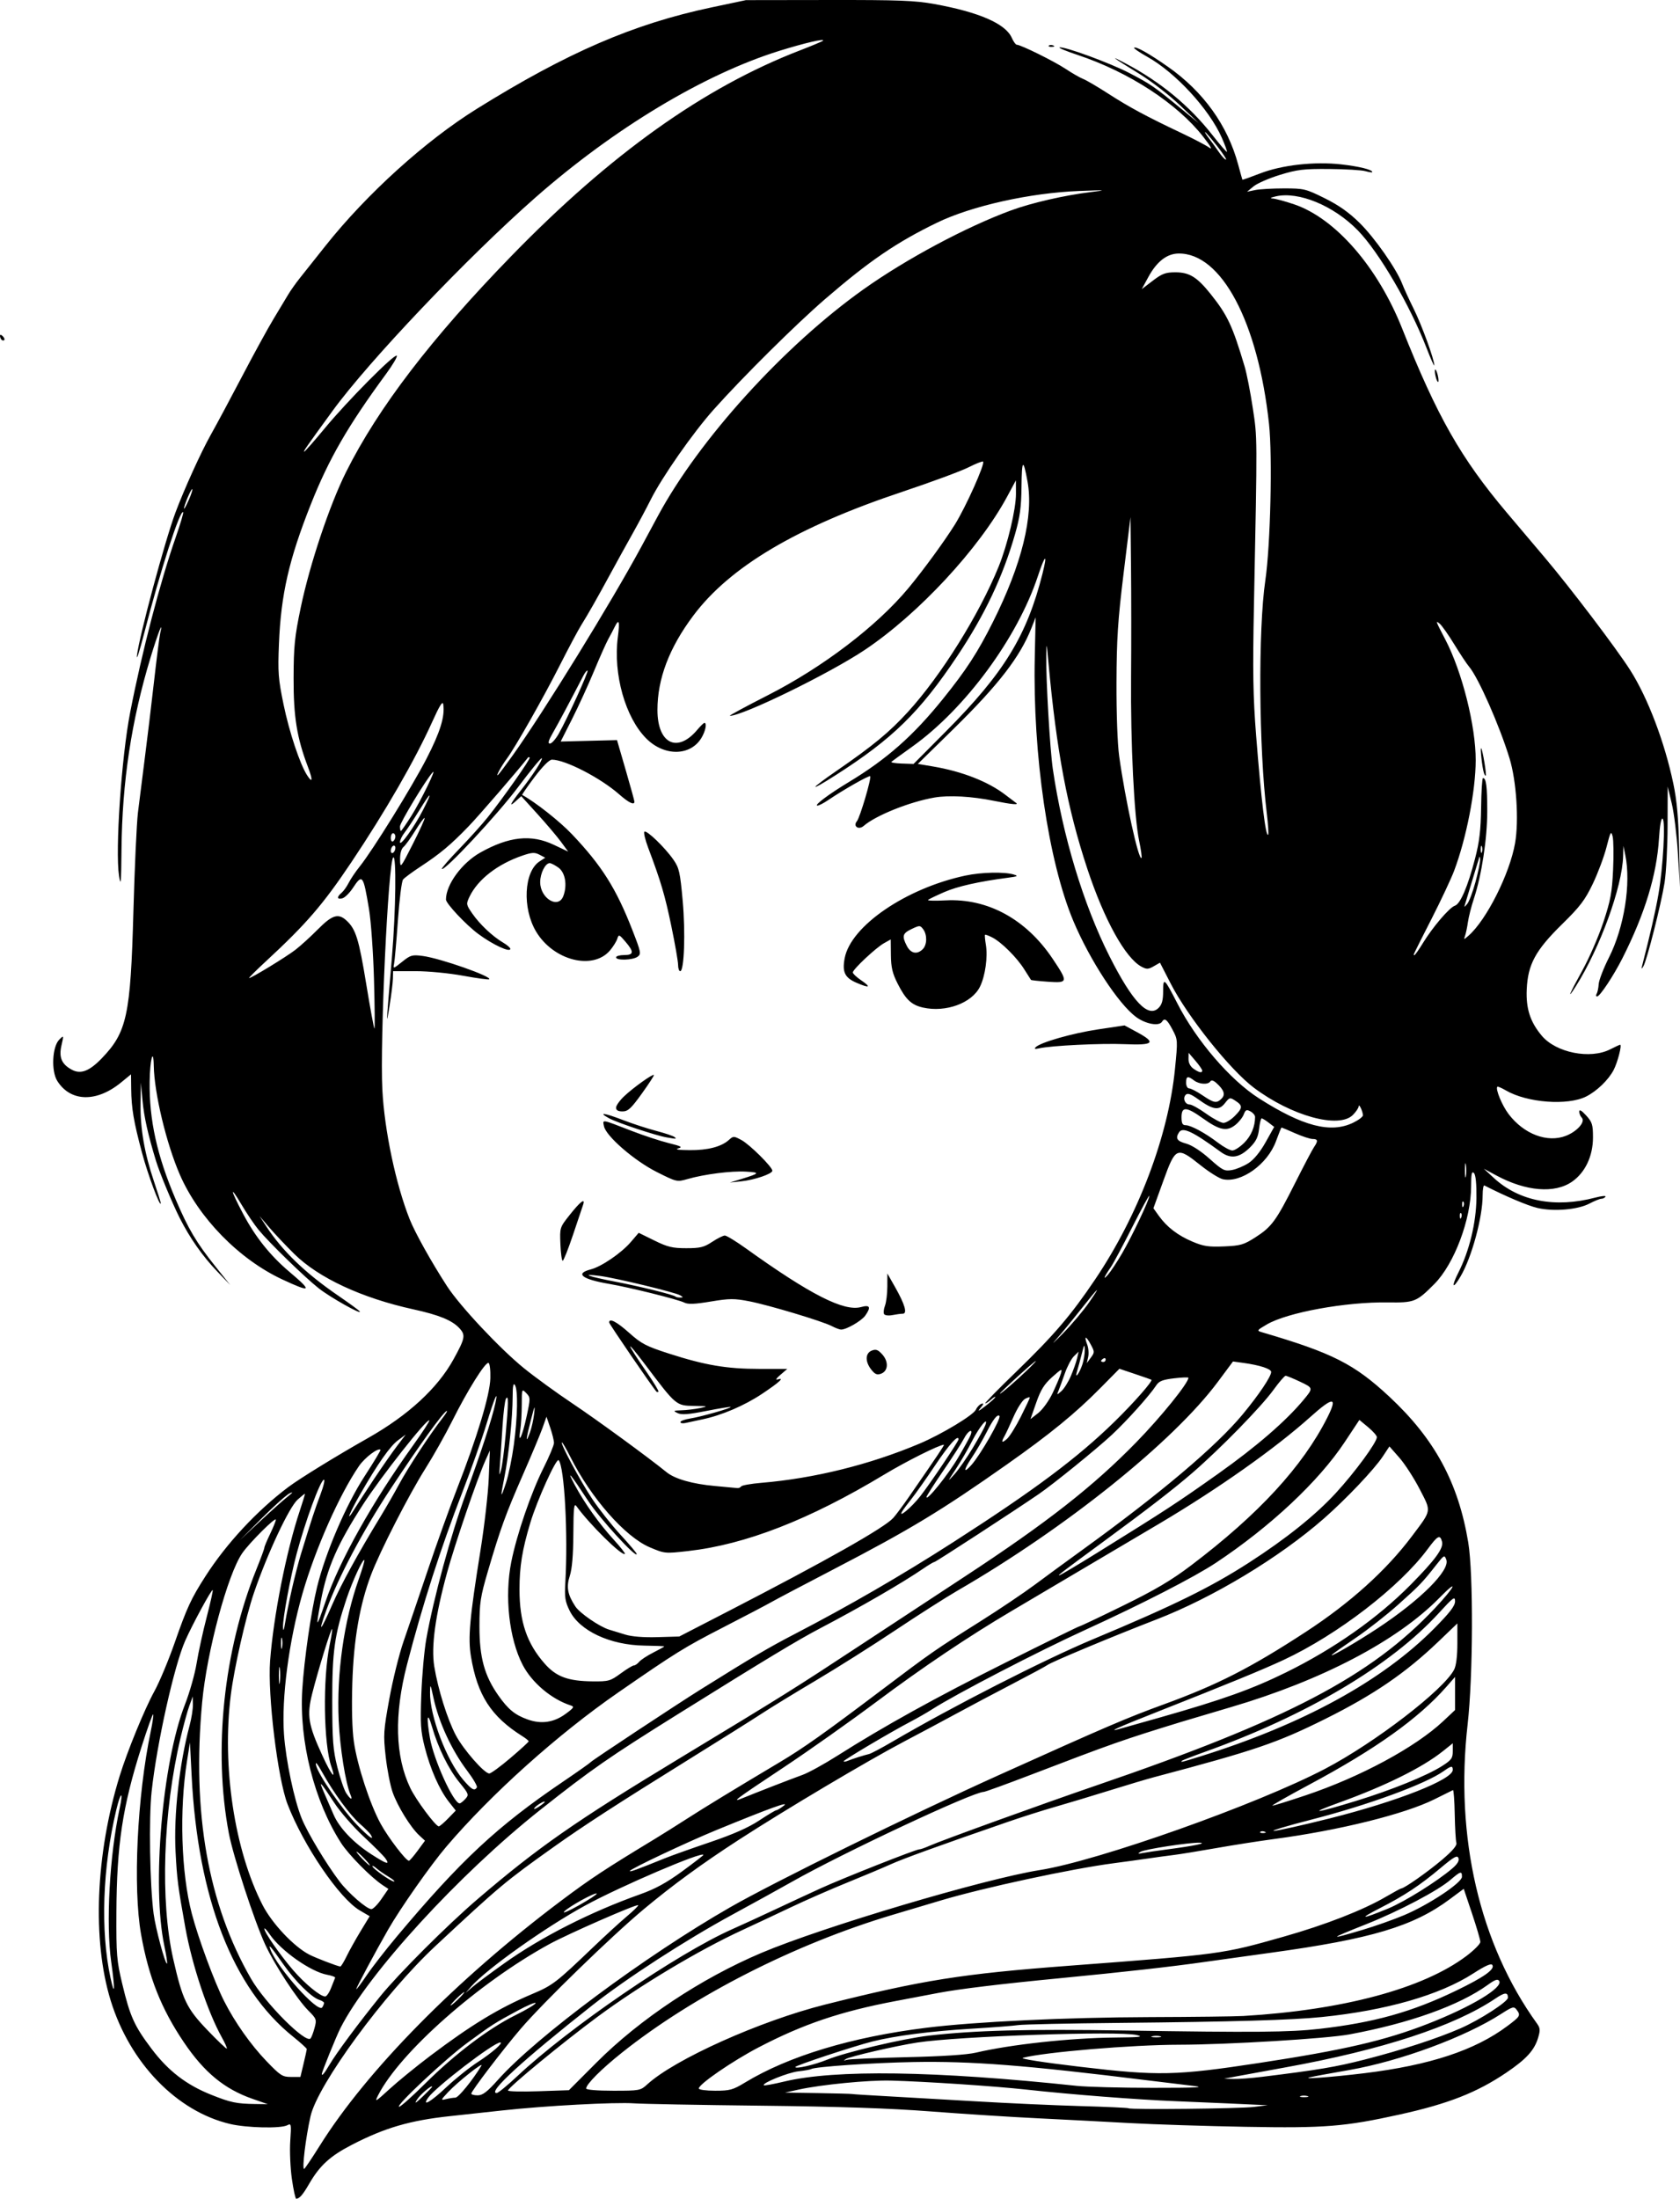 <?xml version="1.0" encoding="UTF-8" standalone="no"?>
<!-- Created with Inkscape (http://www.inkscape.org/) -->

<svg
   xmlns:dc="http://purl.org/dc/elements/1.1/"
   xmlns:cc="http://creativecommons.org/ns#"
   xmlns:rdf="http://www.w3.org/1999/02/22-rdf-syntax-ns#"
   xmlns:svg="http://www.w3.org/2000/svg"
   xmlns="http://www.w3.org/2000/svg"
   xmlns:sodipodi="http://sodipodi.sourceforge.net/DTD/sodipodi-0.dtd"
   xmlns:inkscape="http://www.inkscape.org/namespaces/inkscape"
   version="1.1"
   width="730.857"
   height="956.438"
   id="svg2"
   inkscape:version="0.48.0 r"
   sodipodi:docname="child_sketch.svg">
  <sodipodi:namedview
     pagecolor="#ffffff"
     bordercolor="#666666"
     borderopacity="1"
     objecttolerance="10"
     gridtolerance="10"
     guidetolerance="10"
     inkscape:pageopacity="0"
     inkscape:pageshadow="2"
     inkscape:window-width="640"
     inkscape:window-height="480"
     id="namedview10"
     showgrid="false"
     fit-margin-top="0"
     fit-margin-left="0"
     fit-margin-right="0"
     fit-margin-bottom="0"
     inkscape:zoom="0.25390625"
     inkscape:cx="370.5"
     inkscape:cy="473.30673"
     inkscape:window-x="0"
     inkscape:window-y="0"
     inkscape:window-maximized="0"
     inkscape:current-layer="svg2" />
  <defs
     id="defs6">
    <filter
       x="0"
       y="0"
       width="1"
       height="1"
       color-interpolation-filters="sRGB"
       id="filter2830">
      <feColorMatrix
         result="result2"
         type="saturate"
         in="SourceGraphic"
         values="1"
         id="feColorMatrix2832" />
      <feFlood
         result="result1"
         flood-opacity="1"
         flood-color="rgb(254,102,0)"
         id="feFlood2834" />
      <feBlend
         in2="result2"
         mode="multiply"
         in="result1"
         result="result3"
         id="feBlend2836" />
      <feComposite
         in2="SourceGraphic"
         operator="in"
         result="result4"
         id="feComposite2838" />
    </filter>
  </defs>
  <path
     d="m 126.973,947.765 c -0.678,-4.778 -0.993,-12.196 -0.699,-16.484 0.503,-7.34 0.427,-7.738 -1.304,-6.812 -2.775,1.485 -17.629,1.153 -24.882,-0.557 -23.208,-5.47 -43.57,-26.523 -51.941,-53.7 -8.082,-26.238 -6.574,-63.686 3.936,-97.759 3.302,-10.704 10.811,-29.015 15.084,-36.779 2.203,-4.003 6.178,-13.507 8.833,-21.12 5.329,-15.28 7.129,-19.166 13.414,-28.957 9.115,-14.2 22.323,-28.411 35.977,-38.71 4.906,-3.701 20.903,-13.541 34.764,-21.385 17.416,-9.855 30.209,-21.635 37.128,-34.186 5.079,-9.213 5.335,-10.57 2.561,-13.569 -3.164,-3.421 -8.842,-5.747 -20.005,-8.193 -22.444,-4.918 -41.234,-13.657 -51.825,-24.101 -3.625,-3.575 -8.511,-8.75 -10.858,-11.5 l -4.267,-5 2.947,4.5 c 7.071,10.797 16.993,20.349 31.342,30.177 4.868,3.334 9.065,6.409 9.328,6.835 1.045,1.691 -12.951,-6.193 -17.819,-10.037 -6.168,-4.871 -21.559,-19.833 -26.206,-25.475 -1.812,-2.2 -5.159,-7.15 -7.439,-11 -5.285,-8.926 -4.846,-6.462 0.726,4.075 5.325,10.068 11.824,18.192 20.23,25.286 10.078,8.505 9.466,9.129 -3.175,3.234 -18.831,-8.782 -36.389,-26.735 -44.589,-45.595 -5.86,-13.477 -11.129,-35.464 -11.336,-47.301 -0.148,-8.469 -1.675,-2.681 -1.801,6.827 -0.221,16.692 3.226,32.283 11.338,51.275 5.52,12.922 8.981,18.758 17.321,29.199 l 6.39,8 -5.554,-5.774 C 88.155,546.482 82.575,538.534 78.141,529.741 74.894,523.3 69.448,510.18 67.852,504.953 c -3.421,-11.205 -5.178,-19.048 -5.822,-26 l -0.742,-8 -0.144,9.14 c -0.169,10.736 1.71,21.595 5.863,33.88 1.646,4.87 2.967,9.108 2.936,9.418 -0.215,2.099 -5.629,-12.449 -8.164,-21.938 -3.645,-13.645 -4.608,-19.334 -4.706,-27.817 L 57,467.319 l -4.337,3.554 c -10.681,8.753 -21.972,8.484 -27.736,-0.661 -2.722,-4.318 -2.219,-14.911 0.853,-17.984 1.989,-1.989 1.99,-1.986 0.951,2.556 -1.188,5.192 0.096,8.168 4.557,10.555 3.817,2.043 7.585,0.608 12.923,-4.92 11.017,-11.41 12.582,-18.646 13.827,-63.967 0.522,-18.975 1.409,-38.325 1.972,-43 0.563,-4.675 1.896,-15.25 2.962,-23.5 1.066,-8.25 2.88,-23.325 4.032,-33.5 1.152,-10.175 2.36,-19.625 2.686,-21 1.498,-6.324 -0.884,-0.338 -4.181,10.506 -8.324,27.383 -12.385,54.206 -12.654,83.595 -0.134,14.649 -0.304,16.451 -1.077,11.399 -1.698,-11.102 1.061,-51.627 4.834,-71 5.176,-26.572 13.033,-56.759 19.878,-76.363 1.99,-5.7 3.425,-10.556 3.188,-10.793 -1.311,-1.311 -10.01,25.674 -16.813,52.156 -2.119,8.25 -3.602,12.856 -3.295,10.235 0.989,-8.447 12.16,-49.935 16.757,-62.235 3.791,-10.142 11.078,-26.191 15.312,-33.721 2.56,-4.553 8.78,-16.159 13.822,-25.791 5.042,-9.631 11.164,-20.802 13.604,-24.824 2.44,-4.022 5.259,-8.709 6.266,-10.417 1.006,-1.708 3.285,-4.937 5.065,-7.176 1.779,-2.239 6.797,-8.554 11.149,-14.034 C 159.514,84.367 185.044,61.26 207.5,47.295 246.882,22.804 275.608,10.394 309.5,3.227 l 15,-3.172 36,-0.051 c 30.547,-0.044 37.515,0.223 46,1.759 19.383,3.508 30.94,8.543 33.647,14.66 0.738,1.666 1.711,3.03 2.163,3.03 1.722,0 16.24,7.17 21.249,10.495 2.882,1.913 6.33,3.892 7.662,4.399 1.333,0.507 6.254,3.392 10.935,6.413 9.105,5.874 16.701,9.959 31.844,17.126 5.225,2.473 10.62,5.3 11.99,6.282 1.64,1.176 0.787,-0.4 -2.5,-4.62 -11.288,-14.491 -32.419,-28.256 -54.759,-35.671 -4.823,-1.601 -8.339,-3.054 -7.813,-3.23 1.883,-0.628 22.115,6.791 30.542,11.2 9.22,4.823 10.583,5.764 22.348,15.419 l 7.693,6.313 -8.195,-7.814 c -4.507,-4.298 -12.382,-10.392 -17.5,-13.542 -12.192,-7.505 -13.592,-8.552 -6.305,-4.72 15.222,8.005 27.945,18.488 37.964,31.278 3.272,4.177 6.1,7.443 6.285,7.258 0.185,-0.185 -0.832,-2.98 -2.26,-6.211 -5.456,-12.344 -20.083,-28.231 -32.29,-35.072 -3.466,-1.943 -6.095,-3.738 -5.843,-3.991 0.734,-0.734 6.545,2.535 14.79,8.317 15.362,10.774 25.894,25.44 30.484,42.45 0.953,3.532 1.788,6.521 1.855,6.641 0.067,0.121 3.499,-1.092 7.626,-2.694 9.565,-3.714 23.708,-5.297 35.427,-3.966 7.81,0.887 13.463,2.292 13.463,3.346 0,0.25 -1.334,0.072 -2.965,-0.395 -1.63,-0.468 -8.718,-0.895 -15.75,-0.95 -11.152,-0.087 -13.889,0.238 -21.424,2.543 -4.751,1.454 -9.926,3.703 -11.5,4.998 l -2.862,2.355 3.5,-0.728 c 1.925,-0.401 7.586,-0.728 12.58,-0.728 8.681,0 9.459,0.188 17.714,4.281 6.122,3.035 10.539,6.157 15.179,10.73 6.597,6.501 16.051,20.015 18.53,26.489 0.737,1.925 3.025,6.902 5.085,11.061 3.507,7.082 8.969,22.119 8.867,24.411 -0.025,0.565 -1.523,-2.797 -3.329,-7.472 -7.192,-18.618 -20.684,-41.734 -29.883,-51.197 -10.483,-10.784 -25.87,-17.156 -35.791,-14.82 -2.182,0.514 -2.659,0.85 -1.297,0.915 1.185,0.056 5.37,1.19 9.3,2.52 17.963,6.077 36.348,27.186 47.005,53.967 15.265,38.363 25.546,56.451 45.585,80.199 3.276,3.882 10.692,12.652 16.479,19.487 11.136,13.152 31.243,39.65 37.195,49.018 7.665,12.063 14.974,31.317 18.758,49.411 1.508,7.211 2.201,14.88 2.486,27.5 l 0.394,17.5 -0.894,-14.5 c -0.492,-7.975 -1.697,-17.826 -2.678,-21.89 l -1.784,-7.39 -0.046,16.89 c -0.025,9.29 -0.615,20.49 -1.311,24.89 -1.468,9.282 -7.756,34.085 -9.233,36.413 -0.834,1.315 -0.918,1.245 -0.491,-0.413 3.548,-13.783 5.777,-23.56 7.065,-31 2.024,-11.687 3.142,-31.995 1.807,-32.82 -0.626,-0.387 -1.215,2.837 -1.573,8.601 -0.987,15.893 -6.116,32.698 -15.89,52.061 -3.832,7.59 -9.835,16.658 -11.028,16.658 -0.505,0 -0.602,-0.51 -0.217,-1.134 0.385,-0.623 0.792,-2.536 0.904,-4.25 0.112,-1.714 2.122,-6.916 4.467,-11.56 6.63,-13.13 9.666,-32.172 7.104,-44.557 l -0.827,-4 -0.122,4.5 c -0.36,13.263 -10.013,39.84 -20.522,56.5 -4.21,6.675 -2.897,3.474 2.818,-6.871 2.972,-5.379 7.069,-14.793 9.104,-20.92 3.139,-9.449 3.782,-12.909 4.238,-22.794 0.295,-6.41 0.204,-12.95 -0.202,-14.535 -0.661,-2.577 -0.94,-2.089 -2.649,4.62 -1.05,4.125 -3.731,11.306 -5.956,15.958 -3.395,7.097 -5.538,9.921 -13.324,17.557 -11.643,11.418 -14.958,17.535 -15.438,28.485 -0.364,8.309 1.534,14.126 6.56,20.098 6.221,7.393 21.065,10.336 29.764,5.902 2.158,-1.1 4.103,-2 4.323,-2 0.865,0 -1.091,7.604 -2.819,10.953 -2.218,4.3 -7.291,9.21 -11.941,11.557 -8.072,4.073 -25.694,2.747 -34.939,-2.628 -1.857,-1.08 -3.532,-1.807 -3.723,-1.616 -0.936,0.936 2.046,8.165 4.923,11.938 6.654,8.724 16.843,12.567 24.934,9.404 4.924,-1.925 8.595,-6.154 6.854,-7.895 -0.612,-0.612 -1.099,-1.81 -1.083,-2.663 0.019,-1.03 1.026,-0.454 3,1.716 2.633,2.895 2.971,3.98 2.971,9.554 0,8.13 -3.39,15.293 -9.114,19.26 -7.55,5.232 -20.075,4.206 -32.886,-2.692 l -5.5,-2.962 4.35,4.012 c 10.993,10.139 26.682,13.171 44.221,8.544 2.715,-0.716 4.683,-0.893 4.374,-0.392 -0.309,0.501 -1.116,0.91 -1.792,0.91 -0.676,0 -3.012,0.942 -5.191,2.093 -5.054,2.67 -15.524,3.558 -22.6,1.916 -4.222,-0.98 -13.949,-5.101 -23.111,-9.791 -0.412,-0.211 -0.75,1.697 -0.75,4.242 0,9.596 -4.728,26.988 -9.593,35.29 -3.465,5.913 -4.194,4.738 -0.987,-1.592 4.782,-9.436 7.766,-21.72 7.875,-32.41 0.064,-6.361 -0.318,-10.169 -1.098,-10.95 -0.929,-0.929 -1.2,0.357 -1.212,5.753 -0.032,14.407 -7.339,33.827 -16.007,42.543 -7.756,7.798 -8.656,8.154 -20.226,7.988 -18.319,-0.263 -43.722,4.368 -52.642,9.595 -4.404,2.581 -4.476,2.699 -2.086,3.4 30.667,9.002 40.117,13.786 55.427,28.058 19.692,18.358 29.957,37.325 34.282,63.346 2.271,13.662 2.118,58.204 -0.272,79.215 -5.572,48.998 5.202,95.434 30.184,130.092 1.396,1.936 1.469,2.89 0.475,6.205 -1.628,5.434 -5.171,9.306 -13.912,15.204 -12.791,8.631 -25.213,13.496 -46.393,18.17 -23.816,5.256 -32.537,5.952 -66.815,5.333 -17.325,-0.313 -40.05,-1.046 -50.5,-1.628 -10.45,-0.583 -28.45,-1.518 -40,-2.079 -11.55,-0.561 -32.475,-1.903 -46.5,-2.981 -18.008,-1.385 -39.749,-2.12 -74,-2.503 -26.675,-0.298 -51.47,-0.756 -55.101,-1.018 -8.247,-0.596 -38.863,1.052 -57.399,3.09 -7.7,0.846 -17.845,1.949 -22.545,2.45 -17.551,1.871 -28.502,5.06 -42.869,12.48 -9.517,4.915 -13.993,9.018 -18.673,17.116 -2.695,4.663 -4.149,6.326 -5.56,6.359 -0.356,0.008 -1.202,-3.894 -1.88,-8.673 z m 12.166,-14.456 C 159.599,900.624 198.712,860.931 244,826.894 c 12.849,-9.657 19.096,-13.778 41,-27.048 3.025,-1.833 9.325,-5.793 14,-8.8 7.832,-5.038 20.2,-12.574 40.5,-24.676 9.996,-5.959 19.244,-12.514 43.707,-30.98 22.25,-16.795 23.27,-17.504 43.293,-30.127 8.25,-5.201 18.881,-12.348 23.624,-15.883 4.743,-3.535 13.916,-10.253 20.384,-14.928 34.305,-24.794 58.543,-45.269 70.099,-59.215 C 547.62,606.775 553,598.768 553,596.796 c 0,-1.356 -4.942,-2.962 -12.157,-3.951 l -4.451,-0.61 -6.587,8.859 c -19.369,26.048 -66.196,63.596 -113.268,90.823 -4.97,2.875 -17.136,10.632 -27.036,17.239 -9.9,6.607 -25.425,16.413 -34.5,21.791 -9.075,5.378 -19.636,11.836 -23.47,14.353 -3.833,2.516 -18.008,11.431 -31.5,19.811 -31.573,19.61 -46.026,28.967 -59.031,38.219 -21.255,15.122 -23.428,16.942 -51.637,43.235 -22.122,20.62 -51.2,60.275 -54.282,74.025 -2.112,9.422 -3.745,22.864 -2.779,22.864 0.268,0 3.345,-4.565 6.837,-10.145 z M 545.5,916.491 l 6,-0.744 -5,-0.214 c -2.75,-0.118 -8.375,-0.375 -12.5,-0.572 -4.125,-0.197 -14.25,-0.627 -22.5,-0.957 -16.785,-0.671 -45.363,-2.889 -65,-5.046 -13.815,-1.517 -44.063,-3.528 -59,-3.923 -9.647,-0.255 -30.194,1.749 -40,3.901 l -6,1.317 14.25,0.225 c 7.838,0.124 14.588,0.308 15,0.408 0.412,0.101 7.05,0.523 14.75,0.939 7.7,0.416 25.25,1.423 39,2.238 13.75,0.815 34.225,1.743 45.5,2.061 11.275,0.318 20.688,0.747 20.917,0.954 0.759,0.685 48.472,0.172 54.583,-0.586 z M 185.145,906.159 c 12.743,-12.668 27.535,-23.86 39.105,-29.586 4.812,-2.382 8.75,-4.743 8.75,-5.247 0,-0.504 -3.487,0.96 -7.75,3.255 -10.07,5.42 -11.059,6.053 -22.003,14.084 -9.578,7.028 -31.621,27.696 -29.601,27.756 0.63,0.018 5.805,-4.599 11.5,-10.26 z m -75.358,6.798 c -12.161,-4.252 -20.922,-11.471 -29.741,-24.504 -9.89,-14.615 -15.383,-28.445 -18.671,-47 -3.609,-20.373 -1.717,-60.038 4.216,-88.399 0.794,-3.794 1.256,-7.087 1.026,-7.316 -0.229,-0.229 -2.539,6.25 -5.132,14.399 -8.184,25.718 -10.706,42.418 -10.844,71.816 -0.086,18.338 0.125,20.914 2.539,31 3.409,14.242 5.224,18.263 12.755,28.256 7.285,9.668 15.154,15.712 26.132,20.073 8.349,3.317 10.841,3.836 18.931,3.947 l 5.5,0.075 -6.712,-2.347 z M 188,907.727 c 0,-1.04 -5.14,3.305 -6.56,5.545 -1.302,2.054 -0.734,1.756 2.431,-1.272 C 186.142,909.826 188,907.903 188,907.727 z m -0.688,-13.559 c 17.747,-13.382 29.798,-20.695 44.019,-26.711 9.134,-3.864 10.45,-4.87 26.677,-20.404 5.229,-5.006 11.869,-11.086 14.755,-13.512 2.886,-2.426 5.075,-4.584 4.864,-4.795 -0.617,-0.617 -30.426,12.438 -38.627,16.917 -30.6,16.712 -65.013,47.079 -74.51,65.752 -1.627,3.199 -1.25,2.995 4.936,-2.674 3.684,-3.375 11.732,-9.934 17.886,-14.574 z m 6.944,13.682 c 3.85,-3.632 9.979,-8.532 13.622,-10.89 6.158,-3.987 11.335,-8.507 9.742,-8.507 -2.833,0 -28.072,19.345 -31.357,24.035 -2.932,4.186 1.151,1.817 7.993,-4.637 z m 3.849,4.616 c 1.323,-0.011 7.558,-7.669 11.29,-13.867 1.307,-2.17 -10.29,7.008 -14.395,11.393 -3.326,3.553 -3.376,3.708 -1,3.113 1.375,-0.344 3.222,-0.631 4.105,-0.639 z m 370.626,-0.707 c -0.973,-0.254 -2.323,-0.237 -3,0.037 -0.677,0.274 0.119,0.481 1.769,0.461 1.65,-0.02 2.204,-0.244 1.231,-0.498 z m -352.009,-7.153 c 16.728,-18.684 64.029,-53.815 100.919,-74.954 19.158,-10.978 78.99,-40.409 116.859,-57.482 46.711,-21.06 55.839,-24.975 71.567,-30.699 23.505,-8.555 37.99,-15.944 62.096,-31.677 19.25,-12.564 34.954,-26.732 46.084,-41.576 8.69,-11.59 8.511,-10.48 3.32,-20.527 -2.483,-4.806 -6.451,-10.938 -8.818,-13.626 l -4.303,-4.887 -2.902,4.387 c -3.712,5.61 -15.909,18.467 -25.545,26.925 -19.392,17.022 -48.358,34.481 -73,44 -19.079,7.37 -45.707,18.501 -47.378,19.805 -0.617,0.482 -7.422,4.153 -15.122,8.158 -7.7,4.005 -18.725,9.851 -24.5,12.99 -5.775,3.14 -15.9,8.544 -22.5,12.01 -15.809,8.302 -51.654,29.602 -72,42.785 -16.005,10.37 -28.689,19.624 -41.322,30.148 -14.023,11.681 -43.85,40.658 -53.678,52.148 -7.761,9.073 -21.424,26.999 -21.47,28.169 -0.016,0.412 1.228,0.75 2.766,0.75 2.192,0 4.12,-1.478 8.926,-6.846 z m 8.222,-1.404 c 22.61,-21.226 69.602,-53.368 93.613,-64.029 4.369,-1.94 12.894,-5.857 18.944,-8.704 6.05,-2.847 14.825,-6.921 19.5,-9.052 9.786,-4.461 41.421,-16.964 42.923,-16.964 0.555,0 2.486,-0.669 4.293,-1.487 4.999,-2.264 49.691,-18.433 72.925,-26.383 82.785,-28.328 119.29,-47.447 147.109,-77.049 8.955,-9.529 10.601,-13.301 1.958,-4.487 -18.348,18.711 -51.129,35.892 -90.708,47.541 -9.35,2.752 -19.025,5.626 -21.5,6.387 -25.655,7.888 -29.96,9.401 -65.729,23.109 -10.576,4.053 -19.714,7.369 -20.306,7.369 -4.658,0 -61.145,26.472 -83.465,39.114 -4.95,2.804 -16.65,9.257 -26,14.341 -20.338,11.058 -45.921,27.627 -60.903,39.445 -30.346,23.937 -45.782,38.1 -41.522,38.1 0.63,0 4.621,-3.263 8.868,-7.25 z m 34.662,-6.116 c 18.728,-18.772 45.425,-36.507 71.667,-47.608 26.684,-11.288 97.045,-32.214 121.11,-36.018 25.377,-4.012 94.676,-28.611 124.118,-44.059 21.704,-11.388 51.536,-34.316 56.079,-43.101 0.908,-1.757 1.421,-5.883 1.421,-11.436 l 0,-8.687 -8.25,7.902 c -14.239,13.638 -28.209,23.185 -49.25,33.656 -20.979,10.44 -30.435,13.656 -74.5,25.338 -3.025,0.802 -11.8,3.422 -19.5,5.823 -7.7,2.401 -18.275,5.585 -23.5,7.076 -5.225,1.491 -14.45,4.422 -20.5,6.513 -30.015,10.373 -45.548,15.996 -51,18.464 -3.3,1.494 -11.85,5.088 -19,7.987 -7.15,2.899 -18.175,7.734 -24.5,10.744 -6.325,3.01 -15.775,7.445 -21,9.856 -19.027,8.779 -44.522,24.039 -63,37.708 -15.328,11.339 -39,30.831 -39,32.113 0,0.423 5.963,0.565 13.25,0.316 l 13.25,-0.453 12.105,-12.134 z m 22.021,9.561 c 11.97,-10.933 49.072,-27.575 77.279,-34.663 42.524,-10.686 59.405,-13.367 106.594,-16.934 65.966,-4.985 66.163,-5.012 92.815,-12.577 18.358,-5.211 34.695,-11.585 44.655,-17.423 3.375,-1.978 6.36,-3.597 6.632,-3.597 1.272,0 11.582,-7.244 17.686,-12.426 4.678,-3.972 6.629,-6.277 6.277,-7.418 -0.28,-0.911 -0.6,-6.505 -0.71,-12.431 -0.11,-5.927 -0.46,-10.652 -0.777,-10.5 -0.318,0.152 -3.952,1.957 -8.077,4.011 -12.92,6.435 -41.362,13.493 -69.5,17.246 -6.6,0.88 -18.075,2.675 -25.5,3.989 -7.425,1.313 -15.75,2.662 -18.5,2.997 -2.75,0.335 -7.7,1.01 -11,1.5 -3.3,0.49 -10.05,1.421 -15,2.07 -18.334,2.402 -56.32,10.572 -75,16.131 -5.5,1.637 -15.058,4.486 -21.239,6.332 -42.545,12.706 -86.562,35.123 -117.739,59.962 C 261.563,900.053 255,906.638 255,908.488 c 0,0.566 4.875,0.965 11.777,0.965 11.508,0 11.847,-0.064 14.849,-2.806 z m 42.442,-0.736 C 343.07,894.369 370.5,886.079 403,882.056 c 21.201,-2.624 60.887,-4.52 97,-4.633 18.975,-0.059 37.372,-0.278 40.883,-0.486 43.443,-2.571 78.174,-11.904 97.019,-26.07 3.354,-2.521 6.097,-5.287 6.097,-6.148 0,-0.86 -1.625,-6.41 -3.611,-12.331 l -3.611,-10.767 -6.139,4.562 C 614.809,837.947 596.571,843.402 553,849.404 c -12.375,1.705 -25.425,3.52 -29,4.034 -13.835,1.99 -35,4.371 -62.5,7.031 -26.406,2.554 -44.308,4.721 -53.5,6.475 -4.125,0.787 -12.45,2.37 -18.5,3.516 -23.841,4.518 -40.201,10.056 -59.5,20.14 -11.395,5.954 -26,15.996 -26,17.876 0,0.544 3.155,0.976 7.119,0.976 6.388,0 7.718,-0.364 12.95,-3.542 z M 519,907.325 c -4.125,-0.479 -13.125,-1.568 -20,-2.42 -52.883,-6.558 -76.217,-8.382 -101.5,-7.935 -17.809,0.315 -42.967,2.036 -44.611,3.053 -0.404,0.25 -2.907,0.694 -5.562,0.988 -4.484,0.496 -15.972,5.132 -15.036,6.067 0.229,0.229 4.194,-0.493 8.813,-1.604 22.136,-5.325 65.713,-4.688 127.397,1.864 4.4,0.467 19.25,0.852 33,0.854 19.242,0.003 23.273,-0.196 17.5,-0.866 z m 30,-3.917 c 24.587,-3.03 32.097,-4.293 44.707,-7.521 16.048,-4.107 31.476,-9.133 41.624,-13.561 C 643.668,878.689 656,870.73 656,868.986 c 0,-2.461 -1.366,-2.38 -5.377,0.32 -18.007,12.121 -49.222,22.35 -91.623,30.027 -9.075,1.643 -18.75,3.414 -21.5,3.935 l -5,0.948 4,0.119 c 2.2,0.066 7.825,-0.352 12.5,-0.928 z m 44.5,-1.573 c 28.516,-3.489 48.104,-9.947 62.25,-20.522 5.666,-4.236 5.888,-4.632 4,-7.134 -1.135,-1.503 -1.756,-1.33 -6.75,1.883 -15.675,10.086 -43.864,20.497 -66,24.376 -19.945,3.495 -21.491,3.893 -13,3.347 4.125,-0.265 12.9,-1.143 19.5,-1.951 z m -461.443,-4.132 c 0.756,-3.163 1.39,-6.021 1.409,-6.353 0.019,-0.331 -2.708,-2.806 -6.06,-5.5 C 101.255,864.832 86.057,825.694 83.371,772.453 l -0.731,-14.5 -1.275,8 c -3.416,21.435 -2.559,48.774 2.086,66.5 2.796,10.671 9.824,29.687 14.044,38 4.686,9.231 11.597,19.024 18.479,26.184 5.993,6.236 6.898,6.816 10.629,6.816 l 4.078,0 1.375,-5.75 z m 11.333,0.348 c 2.859,-4.878 12.666,-18.088 21.975,-29.598 7.855,-9.713 29.352,-31.19 42.345,-42.305 26.489,-22.661 42.418,-33.769 87.791,-61.223 46.436,-28.096 49.634,-30.097 79,-49.424 15.95,-10.497 36.362,-23.915 45.361,-29.817 35.556,-23.321 55.684,-39.082 74.42,-58.271 C 505.085,616.347 517,601.61 517,599.313 c 0,-0.271 -2.808,-0.162 -6.24,0.243 -4.952,0.584 -6.552,1.214 -7.75,3.051 -2.843,4.361 -12.693,15.345 -19.248,21.464 -6.558,6.123 -25.401,21.406 -31.841,25.825 -10.468,7.184 -44.849,29.557 -45.421,29.557 -0.37,0 -2.547,1.289 -4.837,2.864 -8.804,6.056 -27.358,16.8 -44.823,25.956 -9.859,5.168 -23.236,13.24 -61.658,37.203 C 264.89,764.369 257.217,769.702 235,787.306 199.665,815.305 160.021,858.607 148.088,882.236 146.276,885.825 140,901.3 140,902.18 c 0,1.079 1.179,-0.356 3.389,-4.129 z m 404.48,-0.695 c 36.901,-5.623 54.584,-9.723 73.18,-16.971 18.961,-7.389 33.009,-15.828 31.135,-18.703 -0.627,-0.962 -1.819,-0.552 -4.912,1.688 -12.383,8.97 -34.035,16.724 -60.272,21.586 -9.934,1.84 -53.104,4.456 -74,4.483 -20.539,0.027 -58.58,3.213 -68,5.695 -1.498,0.395 8.524,1.963 25,3.913 33.951,4.017 41.484,3.854 77.87,-1.691 z m -188.045,-1.41 c 8.005,-3.252 32.902,-9.144 44.175,-10.452 19.974,-2.319 42.881,-2.919 85.5,-2.241 56.181,0.894 71.536,0.763 84.5,-0.723 23.773,-2.724 40.236,-7.328 59.5,-16.638 12.078,-5.837 16.925,-9.267 15.725,-11.127 -0.539,-0.836 -3.024,0.267 -8.379,3.718 -14.523,9.359 -37.845,16.058 -65.846,18.912 -12.926,1.318 -38.751,2.068 -87.5,2.542 -22.55,0.219 -42.575,0.65 -44.5,0.958 -1.925,0.308 -11.105,1.019 -20.4,1.58 -17.813,1.076 -33.113,3.051 -43.1,5.563 -8.023,2.018 -33.5,10.449 -33.5,11.086 0,0.986 8.236,-0.907 13.825,-3.178 z m 34.571,-1.088 c 15.518,-0.352 26.259,-1.054 30.153,-1.972 15.076,-3.553 41.177,-6.394 60.368,-6.571 11.001,-0.101 12.822,-0.308 9.583,-1.089 -7.769,-1.872 -77.615,0.516 -95.47,3.264 -9.281,1.428 -29.25,6.04 -31.03,7.165 -1.172,0.741 -1.085,0.817 0.396,0.349 1.043,-0.33 12.743,-0.846 26,-1.146 z m -297.857,-8.556 c -6.175,-11.049 -12.988,-31.525 -15.92,-47.848 -3.256,-18.128 -3.61,-20.885 -4.245,-33.023 -0.836,-15.991 1.635,-38.135 6.133,-54.977 0.808,-3.025 1.443,-7.075 1.411,-9 l -0.059,-3.5 -1.476,4 c -0.812,2.2 -2.539,8.5 -3.839,14 -7.625,32.263 -8.907,70.954 -3.187,96.188 4.029,17.773 5.83,21.512 14.927,30.988 4.411,4.595 8.183,8.19 8.382,7.991 0.199,-0.199 -0.758,-2.368 -2.128,-4.818 z m 40.305,-4.162 c 0.982,-3.638 0.86,-3.983 -2.657,-7.504 -4.896,-4.901 -14.735,-19.945 -18.824,-28.783 C 110.69,835.753 101.457,807.487 99.552,797.453 92.715,761.422 97.246,718.094 111.564,682.584 113.454,677.898 115,673.699 115,673.254 c 0,-0.446 1.125,-3.143 2.5,-5.993 1.375,-2.85 2.5,-5.646 2.5,-6.214 0,-1.404 -11.453,10.016 -14.61,14.569 -6.343,9.144 -15.392,42.778 -17.445,64.837 -4.474,48.082 2.572,87.907 21.29,120.324 6.085,10.539 23.704,28.222 25.852,25.947 0.4,-0.424 1.191,-2.487 1.758,-4.584 z m 367.906,3.624 c -0.963,-0.252 -2.538,-0.252 -3.5,0 -0.963,0.252 -0.175,0.457 1.75,0.457 1.925,0 2.712,-0.206 1.75,-0.457 z M 140.985,871.27 c 0.008,-0.375 -0.95,-0.989 -2.13,-1.364 -3.324,-1.055 -10.397,-8.047 -15.515,-15.34 -5.653,-8.054 -6.697,-9.261 -5.717,-6.614 2.99,8.078 20.809,27.995 22.569,25.226 0.428,-0.674 0.786,-1.533 0.794,-1.909 z M 202,866.579 c 0,-0.275 -1.35,0.793 -3,2.374 -1.65,1.581 -3,3.099 -3,3.374 0,0.275 1.35,-0.793 3,-2.374 1.65,-1.581 3,-3.099 3,-3.374 z m -57.956,-1.876 c 0.795,-2.062 1.58,-4.034 1.744,-4.381 0.164,-0.347 -1.409,-0.943 -3.495,-1.324 -7.081,-1.295 -20.088,-10.444 -24.919,-17.527 C 116.069,839.556 115,838.437 115,838.984 c 0,1.558 6.803,11.368 12.41,17.893 5.139,5.982 11.923,11.575 14.039,11.575 0.632,0 1.8,-1.688 2.595,-3.75 z m 75.295,-10.65 C 235.448,842.578 256.894,831.683 278.5,823.999 c 6.59,-2.344 11.477,-5.013 18.25,-9.968 5.088,-3.722 9.25,-6.937 9.25,-7.144 0,-1.813 -35.977,13.576 -51.432,22.001 -17.232,9.393 -42.974,27.681 -49.564,35.213 l -2.496,2.853 2.996,-2.589 c 1.648,-1.424 7.874,-6.064 13.836,-10.311 z M 48.375,853.375 c -2.346,-16.606 -0.703,-46.471 3.672,-66.741 1.695,-7.855 0.461,-7.405 -1.431,0.522 -6.008,25.171 -6.969,52.585 -2.562,73.116 1.881,8.764 2.043,5.285 0.322,-6.897 z M 172.564,842.453 C 200.542,809.1 216.303,794.415 245,774.962 c 6.325,-4.288 11.725,-8.1 12,-8.471 0.544,-0.736 37.47,-25.132 48,-31.714 22.247,-13.905 29.194,-17.997 40.679,-23.963 23.656,-12.289 46.279,-25.391 68.83,-39.861 35.505,-22.781 54.308,-36.831 70.496,-52.676 8.333,-8.156 16.662,-17.649 15.887,-18.106 -0.215,-0.127 -3.433,-1.252 -7.15,-2.5 l -6.759,-2.269 -8.241,8.348 c -10.883,11.024 -21.909,20.036 -40.741,33.295 -28.57,20.116 -42.086,28.29 -75.5,45.656 -12.65,6.575 -24.8,12.979 -27,14.232 -2.2,1.253 -11.65,6.209 -21,11.013 -16.736,8.599 -20.543,10.962 -45.595,28.295 -26.304,18.2 -55.226,44.144 -74.745,67.049 -6.841,8.028 -20.015,26.809 -25.364,36.161 C 163.241,849.163 155,864.561 155,865.228 c 0,0.387 1.97,-2.216 4.378,-5.786 2.408,-3.569 8.342,-11.214 13.186,-16.989 z m -21.784,8.517 c 1.198,-2.466 3.948,-7.396 6.111,-10.957 l 3.933,-6.473 -4.298,-2.519 c -8.878,-5.203 -24.501,-28.174 -31.443,-46.232 -4.279,-11.132 -8.7,-47.484 -7.58,-62.335 1.477,-19.586 7.063,-47.768 12.983,-65.5 1.285,-3.85 2.264,-7.075 2.175,-7.167 -0.089,-0.092 -1.511,1.04 -3.161,2.515 -3.755,3.359 -13.271,23.684 -19.088,40.774 -3.493,10.262 -8.532,32.506 -9.995,44.131 -3.928,31.201 1.589,67.692 13.837,91.523 4.098,7.973 13.555,18.008 20.247,21.484 2.825,1.467 12.35,5.126 13.551,5.204 0.303,0.02 1.531,-1.981 2.729,-4.447 z m -79.304,-4.618 c -5.475,-25.971 -0.878,-79.687 8.978,-104.899 2.043,-5.225 4.333,-13.325 5.09,-18 0.757,-4.675 2.719,-13.663 4.36,-19.973 1.641,-6.31 2.826,-11.631 2.633,-11.824 -0.47,-0.47 -8.78,14.836 -11.964,22.035 -4.798,10.849 -12.312,44.55 -14.598,65.47 -1.271,11.63 -0.804,40.803 0.853,53.291 0.859,6.476 5.142,22.363 5.84,21.665 0.202,-0.202 -0.335,-3.697 -1.193,-7.766 z m 521.202,-6.851 c 5.466,-1.624 13.623,-4.507 18.128,-6.407 C 621.567,828.556 636,818.986 636,816.389 c 0,-2.622 -0.559,-2.47 -5.046,1.371 -5.496,4.705 -22.422,13.615 -36.454,19.19 -16.645,6.613 -16.954,7.046 -1.822,2.55 z m 11.162,-9.29 c 7.185,-2.955 21.398,-11.83 27.967,-17.463 2.251,-1.931 3.103,-3.368 2.667,-4.502 -0.525,-1.368 -1.913,-0.597 -7.74,4.295 -9.068,7.614 -15.708,12.004 -26.551,17.552 -9.445,4.833 -7.927,4.883 3.656,0.119 z m -344.247,-6.499 c -0.682,-0.682 -12.241,5.696 -14.154,7.81 -0.92,1.017 1.989,-0.223 6.466,-2.755 4.476,-2.532 7.936,-4.807 7.688,-5.055 z m -93.661,2.342 3.027,-4.399 -2.369,-1.552 c -5.115,-3.352 -14.952,-13.315 -18.276,-18.51 -11.638,-18.194 -18.208,-44.234 -16.814,-66.64 0.81,-13.008 3.836,-33.994 6.431,-44.599 3.644,-14.892 12.585,-35.751 20.626,-48.121 4.021,-6.185 7.157,-11.399 6.97,-11.587 -1.011,-1.011 -6.822,3.378 -9.347,7.058 -8.552,12.467 -19.045,36.15 -24.612,55.549 -5.888,20.517 -9.155,45.437 -8.022,61.2 0.82,11.41 4.428,28.515 7.723,36.613 2.527,6.209 10.709,19.82 16.464,27.387 3.893,5.119 11.822,12 13.829,12 0.739,0 2.705,-1.98 4.37,-4.399 z M 169,816.34 c -1.925,-1.158 -4.287,-2.801 -5.25,-3.651 -0.963,-0.85 -1.75,-1.254 -1.75,-0.897 0,0.932 8.09,6.662 9.4,6.658 0.605,-0.002 -0.475,-0.951 -2.4,-2.109 z m 120.5,-8.103 c 2.75,-1.11 11.525,-4.233 19.5,-6.94 9.948,-3.376 16.615,-6.322 21.238,-9.383 3.706,-2.454 7.081,-4.472 7.5,-4.484 0.419,-0.012 1.887,-0.907 3.262,-1.989 2.624,-2.064 -6.005,1.054 -29,10.48 -13.176,5.401 -38,17.126 -38,17.949 0,0.514 2.729,-0.478 15.5,-5.634 z m -131,0.216 c -1.581,-1.65 -3.099,-3 -3.374,-3 -0.275,0 0.793,1.35 2.374,3 1.581,1.65 3.099,3 3.374,3 0.275,0 -0.793,-1.35 -2.374,-3 z m 9.193,-0.028 c -0.781,-1.115 -5.059,-5.408 -9.507,-9.54 -4.447,-4.132 -10.207,-10.757 -12.799,-14.722 -6.199,-9.485 -6.951,-10.213 -4.344,-4.21 1.194,2.75 3.049,7.025 4.122,9.5 2.471,5.697 8.638,12.16 16.334,17.117 6.762,4.355 8.258,4.803 6.193,1.856 z m 13.999,-3.392 3.192,-4.342 -2.551,-2.369 c -3.755,-3.488 -9.376,-12.608 -11.527,-18.704 -1.035,-2.934 -2.394,-9.912 -3.019,-15.506 -1.063,-9.51 -0.959,-11.146 1.59,-25.165 1.5,-8.247 4.289,-19.494 6.199,-24.994 1.91,-5.5 6.644,-19.417 10.521,-30.928 3.877,-11.51 9.528,-27.26 12.558,-35 8.848,-22.604 14.457,-41.144 14.665,-48.47 0.101,-3.562 -0.262,-6.529 -0.819,-6.695 -1.392,-0.415 -9.146,11.979 -15.699,25.093 -3.023,6.05 -8.296,15.423 -11.717,20.829 -7.122,11.254 -19.773,35.973 -23.658,46.222 -4.942,13.04 -7.584,28.313 -8.155,47.135 -0.328,10.833 -0.08,20.259 0.672,25.5 1.475,10.289 7.004,27.209 11.665,35.702 3.345,6.095 11.043,16.155 12.298,16.073 0.326,-0.021 2.03,-1.993 3.785,-4.381 z M 508,804.448 c 11.266,-1.469 17.349,-2.727 13.924,-2.88 -4.297,-0.192 -24.041,2.842 -25.789,3.963 -1.324,0.849 -1.16,0.951 0.865,0.537 1.375,-0.281 6.325,-1.01 11,-1.62 z m -346.7,-6.341 c -0.44,-0.74 -2.515,-2.837 -4.612,-4.659 -4.406,-3.828 -11.535,-13.531 -16.429,-22.362 -2.217,-4 -3.185,-5.14 -2.783,-3.277 0.872,4.043 11.488,19.492 17.924,26.085 5.228,5.355 7.574,7.03 5.9,4.213 z m 388.888,-1.337 c -0.722,-0.289 -1.584,-0.253 -1.917,0.079 -0.332,0.332 0.258,0.569 1.312,0.525 1.165,-0.048 1.402,-0.285 0.604,-0.604 z m 28.442,-5.819 C 607.92,783.582 632,774.083 632,769.896 c 0,-1.907 -0.658,-1.823 -3.924,0.502 -7.89,5.618 -32.877,14.783 -57.576,21.117 -10.45,2.68 -17.817,4.887 -16.371,4.905 1.446,0.018 12.471,-2.444 24.5,-5.47 z m -383.691,0.066 3.331,-3.436 -3.003,-3.814 c -4.094,-5.198 -8.074,-14.22 -10.507,-23.814 -1.756,-6.926 -1.953,-10.013 -1.47,-23 0.307,-8.25 1.279,-19.05 2.161,-24 3.174,-17.819 10.669,-45.342 17.157,-63 6.651,-18.102 11.514,-33.008 12.887,-39.5 1.403,-6.634 -0.408,-2.398 -3.899,9.12 -1.925,6.351 -6.617,19.61 -10.427,29.464 -9.53,24.65 -17.308,48.859 -24.093,74.995 -5.668,21.833 -5.192,39.939 1.414,53.745 2.472,5.167 11.028,16.676 12.397,16.676 0.398,0 2.222,-1.546 4.053,-3.436 z m 395.229,-7.701 c 15.176,-4.661 30.571,-10.909 37.083,-15.05 4.171,-2.652 4.75,-3.443 4.75,-6.483 l 0,-3.463 -4.25,3.397 c -8.963,7.165 -25.037,15.134 -45.25,22.433 -14.113,5.096 -10.285,4.68 7.667,-0.834 z M 237,783.803 c 0,-0.723 -3.854,1.605 -4.567,2.759 -0.373,0.604 0.502,0.325 1.944,-0.62 C 235.82,784.996 237,784.034 237,783.803 z m 330.991,-2.847 c 23.774,-7.974 47.742,-20.894 59.851,-32.262 L 633,743.851 l 0,-7.202 0,-7.202 -3.734,4.253 c -12.133,13.818 -30.803,27.14 -59.766,42.644 -9.35,5.005 -16.531,9.102 -15.958,9.105 0.573,0.002 7.075,-2.019 14.449,-4.493 z m -365.566,1.58 c 1.664,-1.839 1.558,-2.133 -2.602,-7.25 -4.74,-5.83 -9.232,-14.984 -11.942,-24.333 -1.99,-6.867 -2.448,-4.132 -0.85,5.066 1.645,9.463 10.263,28.434 12.918,28.434 0.407,0 1.521,-0.862 2.475,-1.917 z m 133.36,-5.406 c 4.794,-1.868 10.815,-4.157 13.382,-5.087 2.566,-0.93 9.312,-4.637 14.989,-8.237 20.385,-12.925 42.864,-25.371 73.564,-40.732 17.171,-8.591 31.503,-15.621 31.849,-15.621 0.346,0 8.89,-4.05 18.986,-9 14.025,-6.877 21.021,-11.017 29.651,-17.549 29.315,-22.189 48.508,-43.024 59.233,-64.302 4.615,-9.155 2.613,-9.216 -7.414,-0.226 -15.273,13.694 -39.917,31.105 -65.525,46.294 -10.331,6.127 -42.486,25.144 -64.287,38.018 -18.9,11.161 -38.681,24.45 -59.072,39.684 -11.352,8.481 -29.415,21.247 -40.14,28.368 -21.429,14.228 -23.302,15.639 -17.716,13.342 2.081,-0.856 7.706,-3.084 12.5,-4.952 z m -183.31,3.572 c -2.157,-5.105 -4.58,-20.341 -5.13,-32.25 -0.946,-20.521 2.278,-43.313 8.693,-61.439 1.561,-4.41 2.671,-8.186 2.467,-8.389 -0.668,-0.668 -5.199,9.171 -7.77,16.869 -5.206,15.59 -6.234,22.965 -6.2,44.46 0.027,17.216 0.338,21.219 2.232,28.76 1.21,4.818 2.934,9.881 3.832,11.25 1.884,2.876 2.957,3.299 1.876,0.74 z m 54.981,-3.178 c 0.315,-0.51 -1.577,-3.773 -4.206,-7.25 -6.778,-8.966 -12.401,-21.143 -14.695,-31.822 -1.281,-5.963 -1.403,-6.162 -1.476,-2.41 -0.198,10.203 7.172,29.689 14.433,38.16 3.697,4.312 4.911,4.991 5.943,3.322 z m -63.302,-9.062 c -3.399,-9.749 -3.79,-38.362 -0.725,-53.01 0.748,-3.575 1.215,-6.655 1.038,-6.845 -0.421,-0.451 -6.054,17.835 -8.624,27.996 -2.43,9.611 -1.777,13.608 4.432,27.113 3.873,8.425 6.12,11.174 3.879,4.745 z m 77.914,-3.753 c 4.363,-3.708 7.93,-6.971 7.926,-7.25 -0.003,-0.279 -1.241,-1.285 -2.75,-2.235 -13.62,-8.575 -19.582,-17.823 -22.369,-34.702 -1.336,-8.092 -0.563,-16.692 4.143,-46.071 1.718,-10.725 3.341,-24.9 3.606,-31.5 l 0.483,-12 -2.01,4.5 c -3.56,7.972 -13.182,36.143 -16.607,48.622 -5.136,18.715 -6.975,32.192 -5.571,40.819 1.617,9.935 5.719,23.024 9.382,29.937 3.3,6.228 12.4,16.621 14.554,16.621 0.704,0 4.85,-3.034 9.213,-6.742 z M 373.5,764.294 c 1.65,-0.523 3.702,-1.109 4.56,-1.302 0.858,-0.193 5.358,-2.574 10,-5.292 26.295,-15.393 66.166,-35.752 87.44,-44.647 35.062,-14.661 51.193,-22.582 67.814,-33.297 16.189,-10.437 28.95,-20.659 37.81,-30.288 8.319,-9.041 17.892,-22.089 17.858,-24.34 -0.01,-0.646 -1.725,-2.592 -3.812,-4.324 l -3.794,-3.149 -6.391,9.649 c -11.322,17.094 -32.258,36.72 -55.985,52.48 -9.332,6.199 -32.214,17.946 -57,29.263 -20.41,9.319 -56.352,27.959 -66.5,34.487 -2.2,1.415 -6.475,3.865 -9.5,5.443 -8.27,4.315 -29,16.595 -29,17.179 0,0.281 0.787,0.191 1.75,-0.2 0.963,-0.391 3.1,-1.139 4.75,-1.662 z M 522,764.084 c 44.705,-13.939 79.359,-32.894 101.99,-55.784 6.737,-6.815 9.009,-9.774 9.007,-11.731 -0.003,-2.344 -0.73,-1.821 -6.971,5.013 -20.89,22.875 -57.538,44.623 -101.933,60.49 -5.174,1.849 -9.637,3.591 -9.917,3.871 -0.782,0.782 -0.219,0.648 7.825,-1.86 z m -17,-17.098 c 26.976,-7.677 39.711,-12.238 54.5,-19.519 20.929,-10.305 39.945,-23.691 54.229,-38.171 10.708,-10.856 14.345,-15.844 13.608,-18.662 -0.848,-3.245 -1.872,-2.724 -6.219,3.159 -12.163,16.464 -39.135,37.236 -62.618,48.223 -8.954,4.189 -23.569,10.192 -56,23.002 -15.888,6.275 -20.757,8.465 -16,7.197 1.1,-0.293 9.425,-2.646 18.5,-5.229 z m -259.087,-1.355 c 3.676,-2.663 4.053,-3.236 2.463,-3.746 -8.428,-2.703 -16.992,-9.92 -21.023,-17.716 -5.895,-11.4 -7.923,-29.784 -4.933,-44.723 2.397,-11.976 8.612,-30.107 13.997,-40.829 2.521,-5.019 4.583,-9.954 4.583,-10.967 0,-1.013 -0.733,-3.993 -1.629,-6.622 l -1.629,-4.78 -1.718,4.852 c -0.945,2.669 -4.777,11.827 -8.515,20.352 -7.505,17.113 -9.829,23.515 -15.251,42 -3.277,11.173 -3.668,13.721 -3.68,24 -0.016,13.484 2.16,21.444 8.219,30.057 4.258,6.053 7.211,8.472 12.761,10.454 5.877,2.099 11.305,1.325 16.355,-2.334 z M 121.715,725.685 c -0.228,-1.503 -0.41,-0.032 -0.405,3.268 0.006,3.3 0.192,4.529 0.415,2.732 0.223,-1.797 0.218,-4.497 -0.01,-6 z M 270,727.953 c 2.622,-1.925 5.215,-3.5 5.762,-3.5 0.546,0 1.583,-0.71 2.303,-1.578 0.72,-0.868 3.475,-2.675 6.122,-4.017 2.647,-1.341 4.812,-2.544 4.811,-2.672 -10e-4,-0.128 -3.939,-0.291 -8.75,-0.363 -14.855,-0.22 -28.13,-6.435 -32.442,-15.189 -1.956,-3.972 -2.241,-5.82 -1.874,-12.182 1.212,-21.038 -0.385,-50.381 -2.9,-53.269 -0.99,-1.137 -9.409,17.461 -12.345,27.269 C 227.159,674.239 226,681.402 226,691.426 c 0,14.033 3.204,23.454 10.976,32.269 5.019,5.693 10.165,7.586 20.89,7.688 6.894,0.065 7.671,-0.154 12.134,-3.43 z M 599.5,708.168 c 18.591,-12.312 31.394,-25.124 29.696,-29.715 -0.796,-2.153 -0.975,-2.064 -4.263,2.123 -6.132,7.808 -7.309,9.04 -16.563,17.322 -5.022,4.495 -13.347,11.027 -18.5,14.515 -5.153,3.488 -9.819,6.792 -10.369,7.341 -1.814,1.811 10.834,-5.516 20,-11.587 z m -476.813,4.524 c -0.25,-0.956 -0.446,0.062 -0.435,2.262 0.011,2.2 0.216,2.982 0.455,1.738 0.239,-1.244 0.23,-3.044 -0.02,-4 z M 316.5,701.042 c 42.996,-22.181 68.207,-36.431 72.103,-40.755 1.157,-1.284 4.282,-5.484 6.945,-9.334 12.317,-17.808 15.461,-22.5 15.076,-22.5 -1.98,0 -16.373,7.201 -26.039,13.026 -32.448,19.558 -60.267,30.397 -85.238,33.212 -10.064,1.135 -10.209,1.12 -16.7,-1.638 -10.74,-4.564 -25.597,-21.488 -34.546,-39.35 -1.722,-3.438 -3.355,-6.25 -3.628,-6.25 -1.009,0 7.964,16.756 13.147,24.548 2.944,4.427 8.508,11.473 12.366,15.659 3.857,4.186 7.013,7.929 7.013,8.318 0,2.169 -16.074,-15.391 -21.077,-23.026 -7.895,-12.047 -9.743,-14.248 -5.878,-7 4.184,7.847 10.637,16.896 17.055,23.919 2.84,3.108 4.979,5.835 4.754,6.06 -1.161,1.161 -15.373,-12.827 -21.08,-20.748 -1.057,-1.467 -1.286,0.575 -1.346,12 -0.048,9.207 -0.558,15.259 -1.538,18.268 -1.592,4.885 -0.998,8.168 2.414,13.353 1.919,2.916 10.535,8.828 14.696,10.083 1.375,0.415 4.525,1.381 7,2.146 2.865,0.886 7.952,1.292 14,1.116 l 9.5,-0.276 21,-10.833 z M 127.048,690.953 c 1.124,-4.95 2.873,-11.7 3.886,-15 4.617,-15.043 6.061,-19.448 8.464,-25.828 1.415,-3.756 2.077,-6.663 1.472,-6.462 -1.62,0.54 -8.027,17.998 -11.85,32.29 -2.705,10.111 -6.039,28.073 -5.902,31.801 0.082,2.238 0.383,1.547 1.002,-2.301 0.487,-3.025 1.805,-9.55 2.929,-14.5 z m 17.514,7 c 3.701,-8.539 11.218,-22.247 20.951,-38.209 2.418,-3.965 6.039,-10.265 8.046,-14 3.828,-7.122 13.587,-22.009 18.849,-28.753 1.7,-2.179 2.525,-3.613 1.833,-3.186 -1.992,1.229 -11.65,14.666 -24.213,33.688 -12.179,18.44 -22.92,38.701 -28.077,52.96 -3.842,10.623 -2.536,9.372 2.61,-2.5 z m -3.046,-1 c 6.099,-17.918 20.415,-43.485 38.258,-68.322 4.078,-5.677 7.217,-10.521 6.974,-10.763 -0.956,-0.956 -21.022,24.503 -28.772,36.507 -11.224,17.383 -15.65,27.497 -18.418,42.09 -2.307,12.161 -2.037,12.228 1.959,0.489 z M 477,675.655 c 30.547,-18.965 35.023,-21.89 52.969,-34.611 16.616,-11.778 29.453,-22.88 37.113,-32.097 4.281,-5.151 4.275,-5.18 -1.509,-7.917 -2.997,-1.418 -5.825,-2.578 -6.285,-2.578 -0.46,0 -2.85,2.779 -5.312,6.175 -5.368,7.407 -23.11,25.556 -35.26,36.072 -8.064,6.979 -19.165,15.558 -38.716,29.918 -18.175,13.35 -20.416,15.069 -19,14.569 0.825,-0.291 8.025,-4.58 16,-9.532 z M 125,651.144 c 2.419,-1.914 2.733,-2.399 1.014,-1.569 -1.367,0.66 -6.796,5.515 -12.064,10.789 l -9.578,9.589 8.564,-8.02 C 117.646,657.522 123.075,652.667 125,651.144 z m 37.641,-7.691 c 3.475,-5.225 8.015,-11.733 10.089,-14.462 l 3.771,-4.962 -3.315,2.449 c -3.499,2.584 -8.819,10.173 -16.527,23.574 -4.625,8.042 -6.586,13.104 -2.48,6.402 1.179,-1.925 4.988,-7.775 8.462,-13 z m 237.701,7.401 C 404.639,645.371 417,627.002 417,626.098 c 0,-2.332 -4.069,2.178 -10.115,11.209 -3.919,5.855 -8.566,12.445 -10.326,14.645 -1.76,2.2 -3.6,4.675 -4.087,5.5 -1.946,3.292 4.073,-1.755 7.87,-6.599 z m 16.452,-16.744 c 2.64,-4.486 5.103,-8.945 5.472,-9.907 1.185,-3.089 -1.156,-1.866 -2.87,1.5 -0.91,1.788 -4.972,8.099 -9.026,14.025 -4.054,5.926 -7.352,11.101 -7.331,11.5 0.1,1.834 9.445,-9.796 13.754,-17.118 z m -193.254,-5.657 c 1.646,-12.168 1.853,-23.844 0.46,-26 -0.68,-1.052 -0.974,0.485 -0.985,5.144 -0.021,8.958 -1.728,25.713 -3.537,34.713 -1.901,9.457 -1.744,10.066 0.681,2.643 1.078,-3.3 2.599,-10.725 3.381,-16.5 z m 98.879,18.131 c 0.295,-0.478 4.259,-1.182 8.809,-1.564 23.017,-1.933 47.166,-7.918 68.772,-17.044 9.642,-4.073 23.469,-12.408 24.552,-14.8 0.521,-1.152 1.623,-2.301 2.448,-2.555 1.083,-0.333 0.944,0.194 -0.5,1.892 -1.423,1.675 -0.775,1.404 2.25,-0.938 2.337,-1.81 4.25,-3.548 4.25,-3.862 0,-0.314 -0.823,0.174 -1.829,1.084 -1.006,0.91 -2.16,1.655 -2.565,1.655 -0.405,0 5.611,-6.143 13.368,-13.651 16.551,-16.018 23.938,-24.655 34.507,-40.349 18.714,-27.787 31.771,-62.222 34.669,-91.428 1.251,-12.607 1.24,-12.773 -1.082,-17.152 -2.364,-4.456 -3.433,-5.257 -4.567,-3.421 -1.28,2.072 -7.095,1.008 -11.27,-2.062 -7.631,-5.612 -20.155,-24.776 -27.291,-41.76 -10.896,-25.932 -17.706,-72.43 -16.786,-114.608 l 0.381,-17.483 -1.802,4.588 c -4.942,12.582 -14.358,24.778 -33.967,43.997 l -15.48,15.172 6.607,1.116 c 12.715,2.148 24.059,6.608 31.587,12.416 2.211,1.706 4.208,3.219 4.437,3.362 1.682,1.051 -1.74,0.756 -9.417,-0.811 -9.756,-1.992 -19.671,-2.545 -26,-1.451 -10.762,1.861 -25.508,7.773 -30.774,12.338 -2.22,1.924 -4.768,0.145 -2.943,-2.054 1.343,-1.618 6.431,-18.88 5.762,-19.549 -0.473,-0.473 -11.622,5.864 -18.357,10.435 -1.907,1.294 -3.967,2.348 -4.578,2.342 -1.681,-0.017 4.849,-4.922 13.554,-10.182 16.642,-10.056 28.053,-20.124 40.998,-36.172 10.193,-12.636 15.153,-20.27 21.82,-33.581 12.568,-25.092 17.732,-46.085 15.018,-61.051 -1.857,-10.24 -2.492,-9.673 -2.617,2.337 -0.092,8.838 -0.67,13.094 -2.777,20.453 -5.34,18.651 -13.177,35.2 -25.183,53.176 -16.308,24.418 -28.087,35.938 -53.023,51.86 -11.895,7.595 -11.462,6.299 0.693,-2.078 15.745,-10.851 22.775,-16.658 30.842,-25.477 14.404,-15.747 31.1,-42.482 39.513,-63.273 3.887,-9.606 7.556,-25.05 7.526,-31.681 l -0.026,-5.819 -3.767,7 c -12.205,22.682 -38.632,51.149 -61.978,66.759 -15.375,10.281 -53.137,28.721 -58.703,28.665 -0.55,-0.005 6.875,-4.023 16.5,-8.928 24.022,-12.242 47.428,-30.076 61.203,-46.632 6.374,-7.662 15.753,-20.5 20.229,-27.692 4.777,-7.675 13.166,-26.409 12.241,-27.334 -0.258,-0.258 -3.138,0.877 -6.399,2.524 -3.261,1.646 -16.244,6.44 -28.851,10.653 -45.786,15.301 -74.84,32.519 -90.805,53.815 -10.492,13.995 -15.619,27.486 -15.612,41.08 0.008,14.624 8.644,18.928 17.313,8.626 1.405,-1.67 2.809,-3.036 3.119,-3.036 1.202,0 0.47,3.642 -1.321,6.58 -4.809,7.886 -16.071,8.032 -23.871,0.309 -9.191,-9.1 -14.557,-28.085 -12.476,-44.139 0.909,-7.008 0.509,-8.327 -1.36,-4.492 -0.601,1.233 -1.844,3.592 -2.762,5.242 -0.918,1.65 -3.728,7.95 -6.244,14 -2.516,6.05 -6.806,15.413 -9.533,20.807 l -4.958,9.807 12.253,-0.307 12.253,-0.307 3.778,13 c 2.078,7.15 3.784,13.338 3.792,13.75 0.032,1.701 -2.437,0.523 -6.617,-3.157 -8.173,-7.195 -23.498,-15.093 -29.282,-15.093 -1.128,0 -4.06,2.944 -7.55,7.582 -3.138,4.17 -5.555,7.664 -5.371,7.764 5.748,3.136 16.3,11.464 21.614,17.058 12.989,13.674 19.264,23.621 26.315,41.714 3.76,9.649 3.909,10.406 2.273,11.602 -2.064,1.509 -9.367,1.727 -9.367,0.279 0,-0.55 1.575,-1 3.5,-1 4.275,0 4.403,-1.349 0.557,-5.845 -2.711,-3.169 -2.897,-3.234 -3.528,-1.245 -0.367,1.155 -1.775,3.418 -3.13,5.029 -7.431,8.831 -24.66,4.461 -32.196,-8.168 -6.059,-10.154 -5.284,-26.05 1.487,-30.487 l 2.492,-1.633 -2.484,-1.301 c -2.09,-1.095 -3.253,-1.039 -7.341,0.353 -10.921,3.72 -19.537,10.412 -23.144,17.977 -1.484,3.113 -1.436,3.392 1.27,7.296 3.233,4.666 8.752,9.869 13.345,12.582 1.745,1.031 3.172,2.257 3.172,2.726 0,1.763 -7.689,-1.814 -14,-6.514 -5.35,-3.984 -14,-13.203 -14,-14.921 0,-6.493 6.933,-15.955 15,-20.472 12.446,-6.969 22.082,-7.992 31.835,-3.378 l 6.335,2.997 -3.122,-4.248 c -1.717,-2.336 -6.31,-7.762 -10.207,-12.057 l -7.084,-7.81 -2.539,2.31 c -3.032,2.758 -2.097,0.815 2.257,-4.69 5.086,-6.431 9.76,-13.6 9.219,-14.14 -0.275,-0.275 -4.999,5.494 -10.497,12.82 -8.909,11.871 -31.87,36.48 -32.99,35.359 -0.238,-0.238 3.181,-4.17 7.599,-8.736 4.418,-4.567 9.982,-10.748 12.364,-13.737 6.891,-8.646 18.739,-25.491 18.264,-25.966 -0.238,-0.238 -0.576,-0.246 -0.75,-0.017 -3.614,4.751 -21.187,25.101 -25.873,29.96 -7.713,7.999 -12.343,11.875 -20.855,17.463 -3.6,2.363 -7.031,4.904 -7.625,5.645 -0.594,0.742 -1.603,8.774 -2.243,17.849 -0.64,9.075 -1.389,17.548 -1.664,18.828 -0.477,2.221 -0.316,2.18 3.497,-0.884 3.69,-2.966 4.384,-3.161 9.02,-2.546 7.554,1.002 30.091,8.904 28.872,10.123 -0.259,0.259 -5.359,-0.427 -11.334,-1.525 -6.098,-1.12 -15.166,-1.996 -20.671,-1.996 l -9.807,0 -0.075,3.25 c -0.042,1.788 -0.695,7.075 -1.452,11.75 -1.573,9.709 -1.568,9.616 1.054,-21.5 1.657,-19.668 1.961,-44.388 0.527,-42.95 -2.181,2.188 -5.808,79.645 -4.727,100.964 0.899,17.731 5.86,41.259 11.899,56.434 2.335,5.868 9.438,18.589 16.219,29.052 5.633,8.691 23.044,27.251 33.556,35.771 4.675,3.789 14.125,10.655 21,15.258 10.737,7.189 32.934,23.397 41,29.939 3.62,2.936 11.277,5.117 21,5.982 4.675,0.416 9.036,0.822 9.691,0.903 0.655,0.081 1.433,-0.244 1.728,-0.722 z M 296,618.6 c 0,-0.49 1.913,-1.193 4.25,-1.561 4.745,-0.748 18.134,-4.566 17.596,-5.017 -0.19,-0.159 -4.95,0.62 -10.577,1.732 -7.836,1.549 -10.762,1.766 -12.5,0.928 -2.068,-0.997 -1.914,-1.105 1.731,-1.219 2.2,-0.069 5.8,-0.498 8,-0.953 3.756,-0.777 3.602,-0.834 -2.521,-0.942 -7.889,-0.139 -7.789,-0.055 -21.412,-18.115 -8.861,-11.748 -8.434,-9.883 0.796,3.479 3.031,4.388 5.315,8.176 5.074,8.417 -0.241,0.241 -0.618,0.25 -0.838,0.021 C 284.063,603.769 265,575.909 265,575.264 c 0,-2.054 3.246,-0.367 8.761,4.554 5.304,4.733 7.353,5.796 17.376,9.019 15.677,5.04 25,6.615 39.201,6.621 l 12.162,0.005 -3,2.575 c -1.816,1.559 -2.289,2.351 -1.198,2.006 3.185,-1.005 0.835,1.172 -6.717,6.223 -7.704,5.153 -17.609,9.39 -26.085,11.158 -2.75,0.574 -6.013,1.273 -7.25,1.554 -1.238,0.281 -2.25,0.11 -2.25,-0.38 z m 83.037,-22.827 c -2.744,-3.488 -2.65,-7.14 0.213,-8.28 1.806,-0.719 2.705,-0.393 4.555,1.652 2.858,3.159 2.605,7.259 -0.518,8.405 -1.747,0.641 -2.643,0.266 -4.25,-1.777 z m -17.174,-18.926 c -3.97,-2.099 -27.557,-9.187 -35.967,-10.808 -6.505,-1.254 -8.519,-1.239 -16.721,0.123 -6.99,1.161 -9.87,1.273 -11.5,0.447 -2.678,-1.357 -23.834,-6.618 -32.675,-8.125 -11.902,-2.029 -15.014,-4.492 -7.979,-6.315 4.673,-1.211 13.319,-7.125 17.421,-11.918 l 3.417,-3.992 6.8,3.347 c 5.775,2.843 7.869,3.347 13.894,3.347 6.065,0 7.697,-0.399 11.25,-2.75 2.286,-1.512 4.773,-2.75 5.528,-2.75 0.755,0 4.897,2.529 9.204,5.619 27.978,20.074 42.632,27.533 50.062,25.482 3.881,-1.071 4.418,0.007 1.838,3.69 -1.661,2.372 -8.479,6.281 -10.644,6.103 -0.709,-0.058 -2.477,-0.734 -3.927,-1.501 z m -65.998,-13.41 c -2.238,-1.307 -28.084,-7.547 -34.846,-8.412 -8.821,-1.129 -5.31,0.2 6.537,2.474 10.97,2.106 25.535,5.712 26.345,6.522 0.238,0.238 1.145,0.419 2.016,0.402 1.41,-0.027 1.404,-0.135 -0.053,-0.986 z m 88.75,8.201 c -0.346,-0.559 -0.175,-2.209 0.379,-3.666 0.554,-1.457 1.014,-5.207 1.023,-8.334 l 0.015,-5.685 3.404,6.004 c 4.231,7.462 5.388,11.496 3.299,11.496 -0.816,0 -2.835,0.27 -4.487,0.601 -1.652,0.33 -3.287,0.143 -3.632,-0.416 z M 243.794,541.203 c -0.293,-7.221 -0.276,-7.272 4.067,-12.75 4.634,-5.845 6.867,-7.53 5.81,-4.384 -0.348,1.036 -2.329,6.932 -4.402,13.102 -2.073,6.17 -4.086,11.232 -4.475,11.25 -0.388,0.018 -0.838,-3.231 -1,-7.218 z m 41.954,-31.376 c -9.821,-4.935 -22.189,-15.67 -23.011,-19.972 -0.57,-2.98 -1.36,-3.117 12.169,2.116 5.173,2.001 12.373,4.37 15.999,5.265 5.531,1.365 6.191,1.739 4.095,2.322 -1.542,0.429 0.373,0.717 5.001,0.751 7.913,0.059 13.824,-1.482 17.116,-4.462 1.91,-1.728 2.114,-1.726 5.442,0.067 3.582,1.929 13.442,11.717 13.442,13.343 0,1.356 -7.739,3.999 -13.5,4.61 l -5,0.53 5,-1.533 c 8.084,-2.479 8.319,-2.857 2,-3.22 -6.406,-0.368 -18.115,1.129 -25.518,3.261 -4.446,1.281 -4.657,1.232 -13.234,-3.078 z M 290,494.757 c -4.693,-0.796 -21.492,-6.372 -25,-8.298 -5.113,-2.808 -2.208,-2.422 6.23,0.828 4.047,1.558 10.488,3.654 14.314,4.658 3.826,1.004 7.384,2.204 7.906,2.667 0.998,0.885 0.927,0.888 -3.45,0.146 z m -22,-12.936 c 0,-0.898 1.609,-3.149 3.575,-5.004 3.962,-3.737 12.382,-9.752 12.892,-9.211 0.18,0.191 -2.183,3.834 -5.249,8.096 -4.689,6.517 -6.025,7.75 -8.397,7.75 -1.942,0 -2.821,-0.508 -2.821,-1.632 z m 182.537,-26.285 c 2.077,-2.118 15.995,-6.093 27.202,-7.768 l 11.482,-1.716 5.39,2.915 c 8.542,4.621 7.358,5.777 -5.36,5.235 -10.284,-0.438 -31.984,0.624 -37.25,1.823 -1.75,0.399 -2.189,0.252 -1.463,-0.489 z m -49.004,-17.253 c -5.029,-1.127 -7.533,-3.5 -11.066,-10.483 -2.229,-4.406 -2.835,-6.996 -2.894,-12.366 l -0.074,-6.792 -2.952,1.655 c -3.545,1.988 -13.55,11.381 -13.541,12.712 0.004,0.519 1.589,2.021 3.522,3.338 4.624,3.149 3.865,3.632 -1.856,1.18 -5.156,-2.21 -6.348,-4.66 -5.213,-10.711 2.625,-13.994 26.66,-30.438 52.54,-35.945 6.939,-1.477 16.897,-1.699 21,-0.469 2.124,0.637 1.749,0.847 -2.5,1.402 -12.755,1.666 -21.992,3.752 -27.741,6.263 -3.443,1.504 -6.607,3.026 -7.031,3.382 -0.425,0.356 3.028,0.448 7.671,0.205 18.278,-0.959 35.029,8.191 46.563,25.435 6.812,10.185 6.731,10.569 -2.082,9.954 -3.916,-0.273 -7.23,-0.63 -7.365,-0.793 -0.135,-0.163 -1.446,-2.225 -2.914,-4.581 -3.182,-5.109 -9.876,-11.79 -13.895,-13.868 -1.59,-0.822 -3.027,-1.35 -3.193,-1.171 -0.166,0.178 0.003,2.124 0.376,4.324 0.894,5.28 -0.266,13.566 -2.551,18.222 -3.518,7.169 -14.868,11.336 -24.805,9.108 z m -0.105,-25.402 c 1.915,-1.915 1.992,-6.291 0.152,-8.716 -1.29,-1.701 -1.53,-1.704 -4.968,-0.065 -4.004,1.909 -4.33,3.065 -2.087,7.402 1.692,3.272 4.457,3.824 6.903,1.379 z m -106.437,6.821 c -0.004,-1.512 -1.332,-9.128 -2.95,-16.923 -2.781,-13.398 -4.566,-19.431 -10.077,-34.053 -1.29,-3.424 -2.026,-6.546 -1.635,-6.938 0.895,-0.895 8.938,6.851 12.629,12.164 2.494,3.588 2.908,5.418 4.026,17.784 1.258,13.918 0.67,30.716 -1.075,30.716 -0.501,0 -0.914,-1.238 -0.918,-2.75 z m 128.217,210.108 c 2.59,-4.322 5.036,-8.758 5.437,-9.858 1.568,-4.305 -2.627,0.715 -5.741,6.87 -1.706,3.372 -4.878,8.83 -7.048,12.13 -3.794,5.769 -3.82,5.86 -0.652,2.358 1.812,-2.003 5.414,-7.178 8.003,-11.5 z m -203.266,-5.358 c 1.274,-14.135 1.312,-18.065 0.157,-16 -0.462,0.825 -1.133,6.225 -1.491,12 -0.358,5.775 -0.856,13.2 -1.107,16.5 -0.381,5.014 -0.303,5.425 0.474,2.5 0.511,-1.925 1.396,-8.675 1.966,-15 z m 202.698,12.75 c 4.028,-4.555 13.06,-20.383 12.15,-21.292 -0.88,-0.88 -2.775,1.522 -5.555,7.042 -1.662,3.3 -4.615,8.363 -6.561,11.25 -3.608,5.353 -3.627,7.064 -0.033,3 z m 21.47,-20.978 c 2.139,-4.25 3.889,-7.979 3.889,-8.285 0,-0.307 -0.934,-0.058 -2.076,0.554 -1.142,0.611 -3.391,4.114 -4.999,7.785 -1.608,3.671 -3.373,7.456 -3.924,8.411 -1.598,2.772 -1.168,3.224 1.11,1.169 1.161,-1.048 3.861,-5.383 6,-9.633 z m -211.708,-1.477 c 0.437,-3.881 0.172,-3.366 -1.391,2.705 -2.243,8.712 -2.45,11.075 -0.51,5.795 0.749,-2.037 1.604,-5.862 1.901,-8.5 z m -3.328,1.468 c 1.727,-8.065 1.724,-8.311 -0.153,-10.236 -1.902,-1.951 -1.923,-1.896 -1.934,5 -0.006,3.835 -0.295,8.772 -0.642,10.972 -1.11,7.039 0.895,2.825 2.728,-5.736 z m 228.861,-10.264 c 1.564,-3.3 3.182,-7.125 3.595,-8.5 0.682,-2.271 0.339,-2.133 -3.733,1.5 -3.523,3.143 -5.023,5.539 -7,11.18 l -2.516,7.18 3.405,-2.68 c 1.894,-1.491 4.667,-5.343 6.249,-8.68 z M 450,592.85 c 1.925,-2.08 -0.662,-0.032 -5.75,4.551 -5.088,4.583 -9.25,8.539 -9.25,8.791 0,0.733 11.161,-9.194 15,-13.342 z m 15.827,5.782 c 1.106,-2.573 2.328,-6.029 2.714,-7.679 l 0.702,-3 -2.05,2 c -1.127,1.1 -2.913,4.475 -3.968,7.5 -1.055,3.025 -2.289,6.4 -2.741,7.5 -0.801,1.947 -0.768,1.952 1.254,0.179 1.142,-1.002 2.982,-3.927 4.089,-6.5 z m 5.037,-5.078 c 0.625,-1.87 1.098,-4.795 1.051,-6.5 -0.071,-2.574 -0.296,-2.252 -1.326,1.899 -0.683,2.75 -1.595,6.125 -2.027,7.5 -1.21,3.848 0.96,1.115 2.302,-2.899 z m 3.629,-8.745 c -2.107,-3.912 -3.017,-3.867 -1.519,0.074 0.566,1.489 0.755,3.914 0.42,5.389 l -0.61,2.681 1.761,-2.388 c 1.684,-2.283 1.681,-2.536 -0.053,-5.756 z M 481,591.394 c 0,-0.582 -0.45,-0.781 -1,-0.441 -0.55,0.34 -1,0.816 -1,1.059 0,0.243 0.45,0.441 1,0.441 0.55,0 1,-0.477 1,-1.059 z m -7.092,-25.018 c 5.483,-7.988 4.274,-6.868 -4.402,4.077 -3.705,4.675 -8.373,10.329 -10.372,12.566 -1.999,2.236 -0.485,0.851 3.365,-3.077 3.85,-3.928 8.984,-10.033 11.408,-13.566 z M 488.126,545.237 C 492.461,537.814 500,521.903 500,520.176 c 0,-0.593 -3.337,5.517 -7.416,13.577 -4.079,8.06 -8.28,15.902 -9.336,17.427 -2.976,4.297 -3.63,6.035 -1.251,3.321 1.183,-1.349 3.94,-5.517 6.128,-9.263 z m 58.006,-7.005 c 7.104,-4.546 9.008,-7.154 17.367,-23.779 3.733,-7.425 7.397,-14.388 8.144,-15.473 1.852,-2.692 1.707,-3.527 -0.614,-3.527 -1.084,0 -4.515,-1.125 -7.624,-2.5 -3.109,-1.375 -5.762,-2.5 -5.895,-2.5 -0.133,0 -1.215,2.67 -2.405,5.934 -3.674,10.076 -15.174,18.308 -23.134,16.56 -1.583,-0.348 -5.936,-3.073 -9.674,-6.057 -10.309,-8.229 -10.866,-8.001 -16.161,6.629 l -4.365,12.061 2.365,3.303 c 3.499,4.887 8.265,8.54 14.667,11.24 4.773,2.014 6.996,2.348 13.698,2.059 7.179,-0.31 8.578,-0.715 13.632,-3.949 z m 89.472,-10.509 c -0.332,-0.332 -0.569,0.258 -0.525,1.312 0.048,1.165 0.285,1.402 0.604,0.604 0.289,-0.722 0.253,-1.584 -0.079,-1.917 z m 1,-5 c -0.332,-0.332 -0.569,0.258 -0.525,1.312 0.048,1.165 0.285,1.402 0.604,0.604 0.289,-0.722 0.253,-1.584 -0.079,-1.917 z m 1.113,-16.007 c -0.23,-1.52 -0.424,-0.514 -0.432,2.236 -0.008,2.75 0.181,3.994 0.418,2.764 0.237,-1.23 0.244,-3.48 0.014,-5 z m -94.533,-0.802 c 2.317,-1.511 5.067,-4.875 7.407,-9.06 l 3.722,-6.656 -2.407,-1.851 c -1.324,-1.018 -2.686,-1.861 -3.027,-1.873 -0.341,-0.012 -0.855,2.059 -1.141,4.602 -0.396,3.514 -1.328,5.43 -3.88,7.978 -4.656,4.649 -8.421,5.229 -12.859,1.981 -12.171,-8.906 -16.525,-10.944 -18.092,-8.469 -1.657,2.617 -0.901,3.81 3.1,4.887 2.441,0.657 6.432,3.242 10.207,6.611 5.699,5.085 6.486,5.48 9.742,4.892 1.948,-0.352 5.201,-1.721 7.228,-3.044 z m -1.866,-8.847 C 544.309,494.078 546,490.029 546,485.863 c 0,-0.737 -0.904,-1.824 -2.009,-2.415 -1.7,-0.91 -2.151,-0.704 -2.925,1.333 -0.504,1.325 -2.18,3.403 -3.725,4.618 -3.678,2.893 -6.848,2.232 -14.061,-2.933 C 516.131,481.348 514,481.23 514,485.953 c 0,2.678 0.415,3.5 1.765,3.5 2.3,0 8.518,3.361 14.089,7.614 2.439,1.862 5.254,3.386 6.257,3.386 1.003,0 3.346,-1.523 5.208,-3.385 z m 47.366,-8.704 c 2.374,-1.149 4.284,-2.612 4.245,-3.25 -0.111,-1.834 -1.781,-5.306 -1.859,-3.865 -0.039,0.713 -1.175,2.4 -2.525,3.75 -6.11,6.11 -26.721,0.442 -43.064,-11.843 -10.33,-7.765 -28.786,-30.869 -36.187,-45.3 l -4.665,-9.097 -2.725,1.564 c -2.364,1.357 -3.07,1.379 -5.329,0.17 -6.998,-3.745 -16.191,-20.344 -23.518,-42.462 -8.731,-26.359 -13.452,-51.425 -16.968,-90.078 -0.795,-8.745 -0.822,-8.816 -0.93,-2.5 -0.17,9.912 1.613,40.599 2.848,49.018 4.262,29.059 13.351,59.104 24.649,81.482 10.003,19.813 16.839,27.005 21.366,22.477 1.463,-1.463 1.977,-3.331 1.977,-7.177 0,-6.31 0.508,-5.881 6.203,5.244 8.29,16.192 22.953,33.254 35.441,41.24 19.11,12.219 31.255,15.364 41.04,10.627 z m -51.607,-2.834 c 3.572,-3.572 3.633,-4.566 0.413,-6.676 -2.42,-1.586 -2.587,-1.548 -4.632,1.052 -2.582,3.282 -5.138,2.906 -11.549,-1.698 -3.195,-2.294 -4.639,-2.825 -5.459,-2.005 -1.464,1.464 -0.352,4.249 1.696,4.249 0.885,0 4.122,1.8 7.194,4 3.072,2.2 6.447,4 7.5,4 1.053,0 3.23,-1.315 4.837,-2.923 z m -5.65,-7.646 c 1.75,-1.75 1.09,-3.748 -2.235,-6.757 -1.297,-1.174 -2.223,-1.432 -2.652,-0.739 -0.947,1.532 -4.833,1.311 -7.099,-0.403 -2.749,-2.079 -3.441,-1.884 -3.441,0.968 0,1.432 0.577,2.5 1.35,2.5 0.742,0 3.33,1.342 5.75,2.982 5.055,3.425 6.158,3.617 8.327,1.449 z M 523,465.665 c 0,-0.433 -1.332,-2.346 -2.959,-4.25 l -2.959,-3.462 -0.041,2.693 c -0.025,1.682 0.794,3.278 2.182,4.25 2.442,1.71 3.777,1.982 3.777,0.769 z M 162.704,426.203 c -0.326,-11.736 -1.3,-25.503 -2.176,-30.75 -2.507,-15.016 -2.863,-15.473 -7.082,-9.099 -1.42,2.146 -3.451,4.128 -4.514,4.406 -2.332,0.61 -2.517,-0.578 -0.367,-2.362 0.861,-0.715 2.267,-2.682 3.125,-4.372 0.857,-1.69 3.005,-4.873 4.772,-7.073 5.679,-7.07 22.75,-34.629 29.149,-47.061 5.896,-11.453 7.988,-18.243 7.228,-23.462 -0.25,-1.718 -1.525,0.291 -4.819,7.593 -7.491,16.606 -20.337,38.903 -35.162,61.032 -12.37,18.464 -19.599,26.843 -37.224,43.147 -4.311,3.987 -7.58,7.25 -7.265,7.25 1.052,0 15.928,-9.069 20.055,-12.227 2.241,-1.715 6.67,-5.74 9.842,-8.945 6.288,-6.354 8.931,-7.155 12.533,-3.799 3.994,3.721 5.322,8.014 8.522,27.554 1.748,10.671 3.356,19.405 3.574,19.409 0.218,0.004 0.132,-9.555 -0.193,-21.243 z m 456.331,-16 c 4.238,-6.938 11.551,-15.484 13.883,-16.224 2.386,-0.757 5.62,-8.303 8.763,-20.445 1.93,-7.455 2.518,-12.41 2.65,-22.327 0.093,-7.01 0.459,-12.747 0.812,-12.75 1.389,-0.01 1.857,3.615 1.857,14.384 0,12 -2.431,27.899 -5.831,38.134 -1.092,3.287 -2.251,7.85 -2.575,10.139 -0.324,2.289 -0.892,4.989 -1.261,6 -0.624,1.708 -0.514,1.699 1.562,-0.126 7.812,-6.865 17.899,-26.948 20.215,-40.245 1.71,-9.819 0.594,-27.02 -2.388,-36.791 -4.36,-14.289 -13.649,-35.337 -17.655,-40 -0.945,-1.1 -3.817,-5.428 -6.382,-9.618 -2.565,-4.19 -5.417,-8.24 -6.338,-9 -1.956,-1.615 -1.868,-1.366 2.437,6.896 7.297,14.003 13.229,37.605 13.197,52.508 -0.028,13.237 -4.08,33.97 -9.395,48.069 -1.274,3.38 -5.635,12.67 -9.691,20.645 -8.776,17.257 -8.182,16 -7.566,16 0.274,0 1.941,-2.362 3.705,-5.25 z m 26.508,-74 c -0.748,-2.373 -1.729,-11.249 -1.184,-10.714 0.652,0.64 2.506,11.964 1.958,11.964 -0.209,0 -0.557,-0.562 -0.774,-1.25 z m -3.635,47.366 c 1.151,-4.264 2.056,-8.622 2.013,-9.685 -0.043,-1.063 -0.224,-1.482 -0.401,-0.932 -0.177,0.55 -1.508,4.943 -2.957,9.763 -1.449,4.82 -2.88,9.545 -3.18,10.5 -0.494,1.575 -0.406,1.568 0.944,-0.078 0.819,-0.999 2.431,-5.304 3.582,-9.568 z m -396.852,6.235 c 1.814,-4.771 0.857,-10.277 -2.161,-12.426 -1.487,-1.059 -3.172,-1.926 -3.743,-1.926 -1.931,0 -4.152,4.422 -4.152,8.268 0,7.076 7.869,11.836 10.056,6.083 z m -60.343,-33.972 c -0.226,-0.226 -2.04,2.231 -4.032,5.458 -1.992,3.228 -4.31,6.44 -5.152,7.138 -0.94,0.78 -1.509,2.859 -1.478,5.397 0.051,4.052 0.152,3.929 5.562,-6.728 3.031,-5.97 5.326,-11.04 5.1,-11.265 z m 310.849,9.916 c -2.173,-10.331 -3.747,-42.292 -3.511,-71.296 0.114,-14.025 0.104,-35.4 -0.021,-47.5 l -0.229,-22 -3.004,24.5 c -2.494,20.341 -3.018,28.404 -3.088,47.5 -0.049,13.484 0.435,26.724 1.17,32 2.651,19.024 8.458,45.496 9.707,44.248 0.247,-0.247 -0.213,-3.601 -1.023,-7.452 z M 172,368.835 c 0,-0.825 -0.45,-1.222 -1,-0.882 -0.55,0.34 -1,1.293 -1,2.118 0,0.825 0.45,1.222 1,0.882 0.55,-0.34 1,-1.293 1,-2.118 z m 472.662,-0.632 c -0.277,-0.688 -0.504,-0.125 -0.504,1.25 0,1.375 0.227,1.938 0.504,1.25 0.277,-0.688 0.277,-1.812 0,-2.5 z M 184.085,352.231 c 4.23,-8.302 3.577,-8.261 -1.578,0.101 -2.471,4.008 -5.396,8.435 -6.5,9.839 -1.104,1.403 -2.007,3.277 -2.007,4.164 0,2.103 6.358,-6.789 10.085,-14.103 z M 172,363.894 c 0,-0.793 -0.45,-1.441 -1,-1.441 -0.55,0 -1,0.927 -1,2.059 0,1.132 0.45,1.781 1,1.441 0.55,-0.34 1,-1.266 1,-2.059 z m 379.096,-10.108 c -3.471,-28.598 -3.791,-79.857 -0.633,-101.333 2.224,-15.122 3.137,-53.85 1.605,-68.053 -4.788,-44.379 -20.728,-74.38 -39.385,-74.123 -5.051,0.07 -9.453,3.5 -13.108,10.216 l -2.874,5.28 4.793,-3.66 c 4.055,-3.096 5.57,-3.66 9.838,-3.66 6.068,0 9.412,2.052 15.273,9.373 7.4,9.244 9.561,13.841 14.864,31.627 0.902,3.025 2.49,11.125 3.529,18 2.017,13.347 2.002,10.803 0.51,86 -0.572,28.823 -0.393,39.45 0.949,56.5 2.202,27.983 4.168,44.21 5.227,43.15 0.267,-0.267 0.002,-4.459 -0.587,-9.317 z m -372.079,1.023 c 3.953,-6.259 11.16,-21.02 9.206,-18.856 C 185.234,339.263 174,357.853 174,359.487 c 0,1.081 0.185,1.965 0.41,1.965 0.226,0 2.299,-2.99 4.606,-6.644 z M 133.946,333.554 c -4.795,-12.619 -6.276,-21.806 -6.225,-38.601 0.042,-13.874 0.456,-17.95 3.113,-30.679 3.947,-18.902 12.564,-44.654 19.748,-59.014 13.943,-27.871 37.086,-58.11 71.792,-93.807 C 265.603,66.991 306.225,38.041 348,21.923 c 5.225,-2.016 9.725,-3.906 10,-4.2 1.042,-1.115 -7.926,0.965 -18.957,4.397 -32.721,10.179 -71.818,33.679 -106.04,63.736 -29.514,25.923 -72.578,71.211 -88.393,92.96 -11.654,16.026 -12.774,17.638 -12.252,17.638 0.291,0 4.345,-4.612 9.009,-10.25 9.844,-11.899 30.254,-32.462 31.241,-31.475 0.371,0.371 -1.731,3.948 -4.672,7.95 -16.657,22.667 -24.866,36.9 -32.747,56.775 -9.471,23.883 -12.958,39.13 -13.836,60.5 -0.515,12.53 -0.304,15.313 2.008,26.5 2.495,12.072 7.139,26.003 10.28,30.837 2.372,3.65 2.502,2.047 0.305,-3.736 z m 89.205,-5.115 c 13.744,-19.308 42.598,-66.115 55.778,-90.486 1.785,-3.3 5.061,-9.375 7.28,-13.5 17.905,-33.278 54.931,-74.087 89.482,-98.625 18.613,-13.219 44.61,-27.122 64.165,-34.316 8.859,-3.259 23.198,-6.552 34.643,-7.955 7.33,-0.899 6.912,-0.939 -5,-0.482 -21.429,0.822 -46.95,6.525 -62,13.855 -17.612,8.577 -29.258,16.529 -48.495,33.114 -12.612,10.873 -35.693,33.753 -48.461,48.039 -9.078,10.157 -22.537,29.418 -27.513,39.373 -1.786,3.574 -5.395,10.322 -8.019,14.997 -2.624,4.675 -6.848,12.325 -9.385,17 -5.889,10.849 -9.725,17.6 -12.819,22.56 -1.352,2.167 -5.504,9.953 -9.226,17.302 -7.226,14.267 -19.378,35.696 -23.044,40.638 -2.586,3.486 -5.261,8.468 -3.759,7 0.563,-0.55 3.431,-4.381 6.372,-8.514 z m 188.372,-10.307 c 25.256,-25.397 35.199,-41.629 41.985,-68.54 2.318,-9.193 1.187,-8.593 -2.009,1.066 -8.865,26.792 -31.526,57.574 -54.499,74.031 -4.675,3.349 -8.816,6.355 -9.203,6.68 -0.387,0.325 1.621,0.67 4.461,0.766 l 5.164,0.176 14.101,-14.179 z m -168.474,1.071 c 3.73,-6.556 13.054,-26.979 12.548,-27.485 -0.248,-0.248 -1.111,0.829 -1.919,2.392 -5.444,10.541 -10.768,20.527 -13.112,24.593 -1.982,3.437 -2.351,4.75 -1.337,4.75 0.771,0 2.49,-1.913 3.82,-4.25 z M 83.646,212.766 c -0.432,-0.432 -3.69,7.274 -3.575,8.457 0.039,0.401 0.948,-1.248 2.021,-3.666 1.073,-2.418 1.772,-4.574 1.555,-4.791 z M 529.419,63.453 c -2.593,-3.3 -4.91,-6 -5.15,-6 -0.24,0 0.52,1.238 1.689,2.75 1.169,1.512 3.119,4.207 4.333,5.988 1.215,1.781 2.576,3.243 3.025,3.25 0.449,0.007 -1.305,-2.688 -3.898,-5.988 z m 95.153,100.429 c -0.368,-1.466 -0.476,-2.857 -0.24,-3.093 0.236,-0.236 0.73,0.77 1.097,2.236 0.368,1.466 0.476,2.857 0.24,3.093 -0.236,0.236 -0.73,-0.77 -1.097,-2.236 z M 0.667,147.786 C 0.3,147.42 0,146.655 0,146.086 c 0,-0.627 0.466,-0.568 1.183,0.15 0.651,0.651 0.951,1.416 0.667,1.7 -0.284,0.284 -0.817,0.217 -1.183,-0.15 z M 456.271,19.849 c 0.332,-0.332 1.195,-0.368 1.917,-0.079 0.798,0.319 0.561,0.556 -0.604,0.604 -1.054,0.043 -1.645,-0.193 -1.312,-0.525 z"
     id="path2840"
     style="fill:#000000"
     inkscape:connector-curvature="0" />
</svg>
